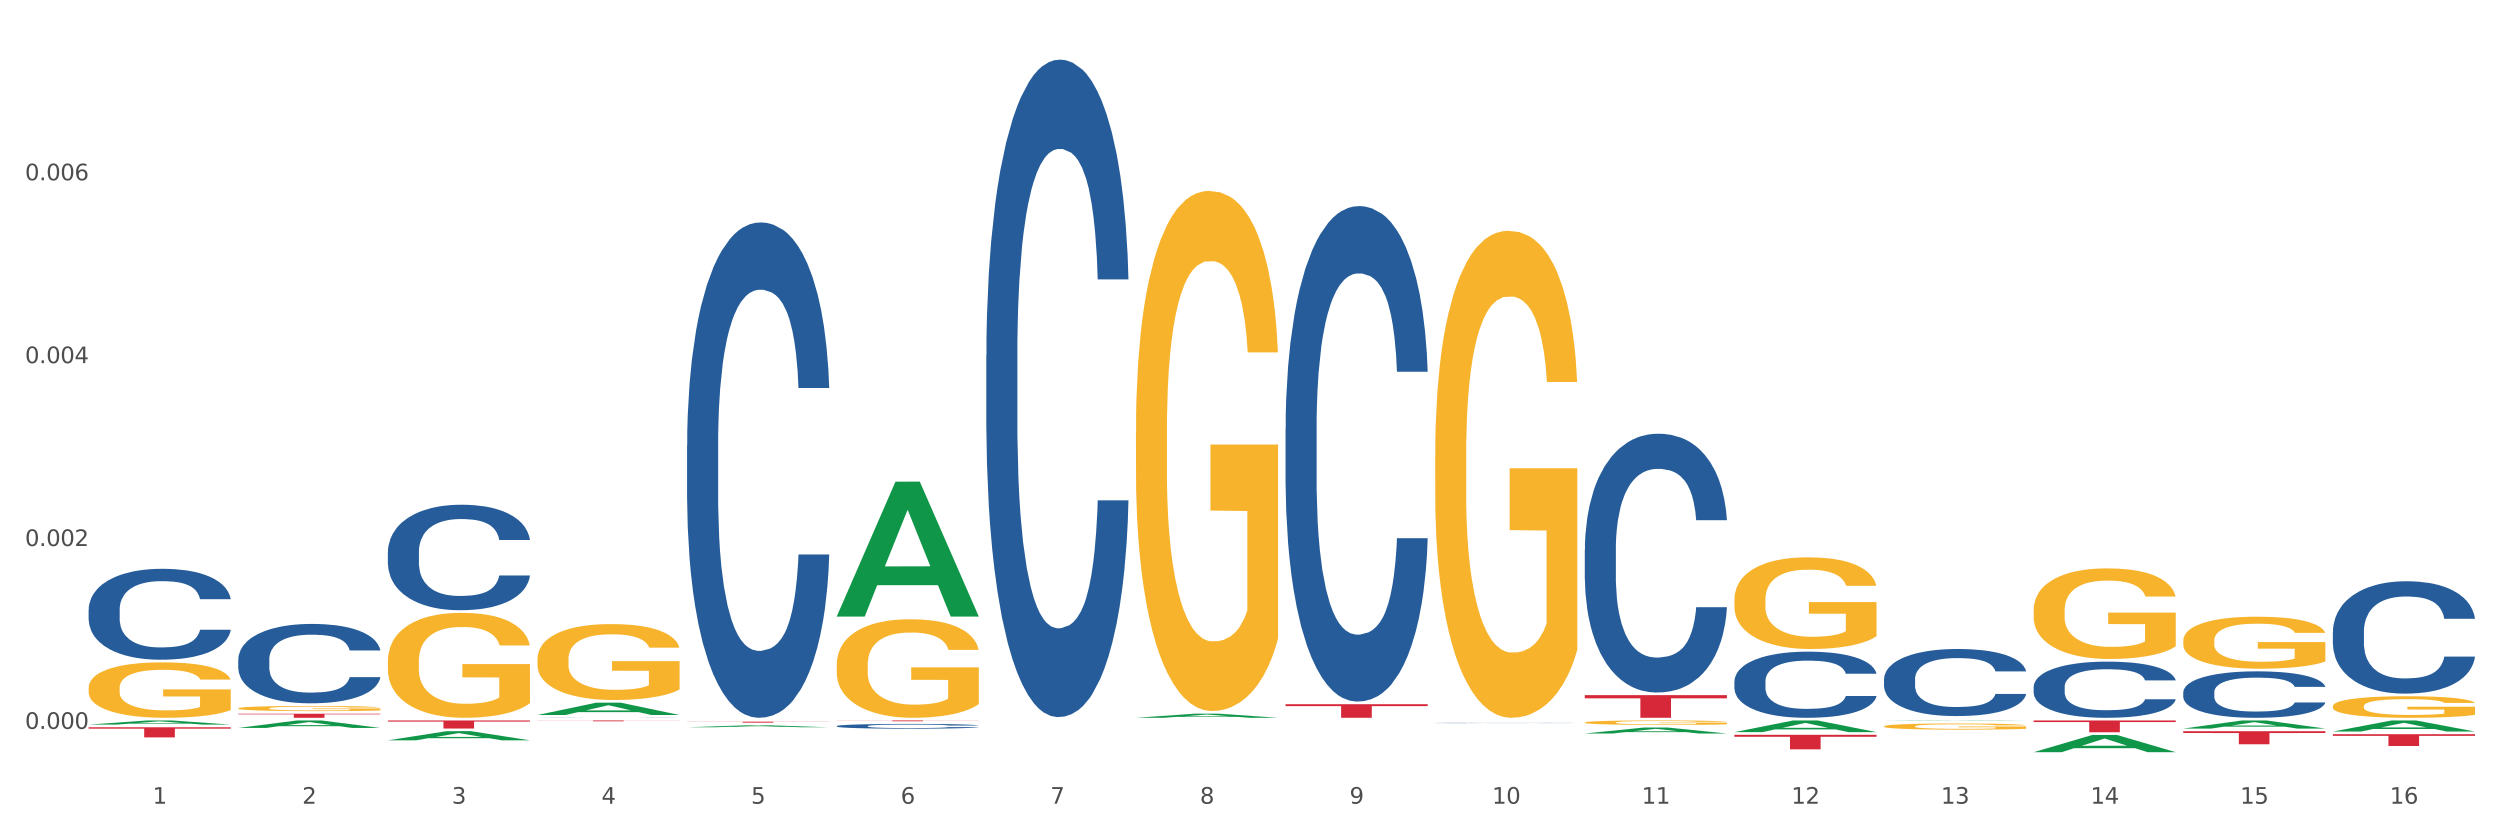 <?xml version="1.0" encoding="utf-8" standalone="no"?>
<!DOCTYPE svg PUBLIC "-//W3C//DTD SVG 1.1//EN"
  "http://www.w3.org/Graphics/SVG/1.1/DTD/svg11.dtd">
<svg xmlns:xlink="http://www.w3.org/1999/xlink" width="1080pt" height="360pt" viewBox="0 0 1080 360" xmlns="http://www.w3.org/2000/svg" version="1.1">
 <rect x="0" y="0" width="1080" height="360" fill="#333333" stroke="none"/>
 <defs>
  <style type="text/css">*{stroke-linejoin: round; stroke-linecap: butt}</style>
 </defs>
 <g id="figure_1">
  <g id="patch_1">
   <path d="M 0 360 
L 1080 360 
L 1080 0 
L 0 0 
z
" style="fill: #ffffff; stroke: #ffffff; stroke-linejoin: miter"/>
  </g>
  <g id="axes_1">
   <g id="matplotlib.axis_1">
    <g id="xtick_1">
     <g id="text_1">
      <!-- 1 -->
      <g style="fill: #4d4d4d" transform="translate(65.93 347.204) scale(0.096 -0.096)">
       <defs>
        <path id="DejaVuSans-31" d="M 794 531 
L 1825 531 
L 1825 4091 
L 703 3866 
L 703 4441 
L 1819 4666 
L 2450 4666 
L 2450 531 
L 3481 531 
L 3481 0 
L 794 0 
L 794 531 
z
" transform="scale(0.016)"/>
       </defs>
       <use xlink:href="#DejaVuSans-31"/>
      </g>
     </g>
    </g>
    <g id="xtick_2">
     <g id="text_2">
      <!-- 2 -->
      <g style="fill: #4d4d4d" transform="translate(130.565 347.204) scale(0.096 -0.096)">
       <defs>
        <path id="DejaVuSans-32" d="M 1228 531 
L 3431 531 
L 3431 0 
L 469 0 
L 469 531 
Q 828 903 1448 1529 
Q 2069 2156 2228 2338 
Q 2531 2678 2651 2914 
Q 2772 3150 2772 3378 
Q 2772 3750 2511 3984 
Q 2250 4219 1831 4219 
Q 1534 4219 1204 4116 
Q 875 4013 500 3803 
L 500 4441 
Q 881 4594 1212 4672 
Q 1544 4750 1819 4750 
Q 2544 4750 2975 4387 
Q 3406 4025 3406 3419 
Q 3406 3131 3298 2873 
Q 3191 2616 2906 2266 
Q 2828 2175 2409 1742 
Q 1991 1309 1228 531 
z
" transform="scale(0.016)"/>
       </defs>
       <use xlink:href="#DejaVuSans-32"/>
      </g>
     </g>
    </g>
    <g id="xtick_3">
     <g id="text_3">
      <!-- 3 -->
      <g style="fill: #4d4d4d" transform="translate(195.199 347.204) scale(0.096 -0.096)">
       <defs>
        <path id="DejaVuSans-33" d="M 2597 2516 
Q 3050 2419 3304 2112 
Q 3559 1806 3559 1356 
Q 3559 666 3084 287 
Q 2609 -91 1734 -91 
Q 1441 -91 1130 -33 
Q 819 25 488 141 
L 488 750 
Q 750 597 1062 519 
Q 1375 441 1716 441 
Q 2309 441 2620 675 
Q 2931 909 2931 1356 
Q 2931 1769 2642 2001 
Q 2353 2234 1838 2234 
L 1294 2234 
L 1294 2753 
L 1863 2753 
Q 2328 2753 2575 2939 
Q 2822 3125 2822 3475 
Q 2822 3834 2567 4026 
Q 2313 4219 1838 4219 
Q 1578 4219 1281 4162 
Q 984 4106 628 3988 
L 628 4550 
Q 988 4650 1302 4700 
Q 1616 4750 1894 4750 
Q 2613 4750 3031 4423 
Q 3450 4097 3450 3541 
Q 3450 3153 3228 2886 
Q 3006 2619 2597 2516 
z
" transform="scale(0.016)"/>
       </defs>
       <use xlink:href="#DejaVuSans-33"/>
      </g>
     </g>
    </g>
    <g id="xtick_4">
     <g id="text_4">
      <!-- 4 -->
      <g style="fill: #4d4d4d" transform="translate(259.833 347.204) scale(0.096 -0.096)">
       <defs>
        <path id="DejaVuSans-34" d="M 2419 4116 
L 825 1625 
L 2419 1625 
L 2419 4116 
z
M 2253 4666 
L 3047 4666 
L 3047 1625 
L 3713 1625 
L 3713 1100 
L 3047 1100 
L 3047 0 
L 2419 0 
L 2419 1100 
L 313 1100 
L 313 1709 
L 2253 4666 
z
" transform="scale(0.016)"/>
       </defs>
       <use xlink:href="#DejaVuSans-34"/>
      </g>
     </g>
    </g>
    <g id="xtick_5">
     <g id="text_5">
      <!-- 5 -->
      <g style="fill: #4d4d4d" transform="translate(324.467 347.204) scale(0.096 -0.096)">
       <defs>
        <path id="DejaVuSans-35" d="M 691 4666 
L 3169 4666 
L 3169 4134 
L 1269 4134 
L 1269 2991 
Q 1406 3038 1543 3061 
Q 1681 3084 1819 3084 
Q 2600 3084 3056 2656 
Q 3513 2228 3513 1497 
Q 3513 744 3044 326 
Q 2575 -91 1722 -91 
Q 1428 -91 1123 -41 
Q 819 9 494 109 
L 494 744 
Q 775 591 1075 516 
Q 1375 441 1709 441 
Q 2250 441 2565 725 
Q 2881 1009 2881 1497 
Q 2881 1984 2565 2268 
Q 2250 2553 1709 2553 
Q 1456 2553 1204 2497 
Q 953 2441 691 2322 
L 691 4666 
z
" transform="scale(0.016)"/>
       </defs>
       <use xlink:href="#DejaVuSans-35"/>
      </g>
     </g>
    </g>
    <g id="xtick_6">
     <g id="text_6">
      <!-- 6 -->
      <g style="fill: #4d4d4d" transform="translate(389.102 347.204) scale(0.096 -0.096)">
       <defs>
        <path id="DejaVuSans-36" d="M 2113 2584 
Q 1688 2584 1439 2293 
Q 1191 2003 1191 1497 
Q 1191 994 1439 701 
Q 1688 409 2113 409 
Q 2538 409 2786 701 
Q 3034 994 3034 1497 
Q 3034 2003 2786 2293 
Q 2538 2584 2113 2584 
z
M 3366 4563 
L 3366 3988 
Q 3128 4100 2886 4159 
Q 2644 4219 2406 4219 
Q 1781 4219 1451 3797 
Q 1122 3375 1075 2522 
Q 1259 2794 1537 2939 
Q 1816 3084 2150 3084 
Q 2853 3084 3261 2657 
Q 3669 2231 3669 1497 
Q 3669 778 3244 343 
Q 2819 -91 2113 -91 
Q 1303 -91 875 529 
Q 447 1150 447 2328 
Q 447 3434 972 4092 
Q 1497 4750 2381 4750 
Q 2619 4750 2861 4703 
Q 3103 4656 3366 4563 
z
" transform="scale(0.016)"/>
       </defs>
       <use xlink:href="#DejaVuSans-36"/>
      </g>
     </g>
    </g>
    <g id="xtick_7">
     <g id="text_7">
      <!-- 7 -->
      <g style="fill: #4d4d4d" transform="translate(453.736 347.204) scale(0.096 -0.096)">
       <defs>
        <path id="DejaVuSans-37" d="M 525 4666 
L 3525 4666 
L 3525 4397 
L 1831 0 
L 1172 0 
L 2766 4134 
L 525 4134 
L 525 4666 
z
" transform="scale(0.016)"/>
       </defs>
       <use xlink:href="#DejaVuSans-37"/>
      </g>
     </g>
    </g>
    <g id="xtick_8">
     <g id="text_8">
      <!-- 8 -->
      <g style="fill: #4d4d4d" transform="translate(518.37 347.204) scale(0.096 -0.096)">
       <defs>
        <path id="DejaVuSans-38" d="M 2034 2216 
Q 1584 2216 1326 1975 
Q 1069 1734 1069 1313 
Q 1069 891 1326 650 
Q 1584 409 2034 409 
Q 2484 409 2743 651 
Q 3003 894 3003 1313 
Q 3003 1734 2745 1975 
Q 2488 2216 2034 2216 
z
M 1403 2484 
Q 997 2584 770 2862 
Q 544 3141 544 3541 
Q 544 4100 942 4425 
Q 1341 4750 2034 4750 
Q 2731 4750 3128 4425 
Q 3525 4100 3525 3541 
Q 3525 3141 3298 2862 
Q 3072 2584 2669 2484 
Q 3125 2378 3379 2068 
Q 3634 1759 3634 1313 
Q 3634 634 3220 271 
Q 2806 -91 2034 -91 
Q 1263 -91 848 271 
Q 434 634 434 1313 
Q 434 1759 690 2068 
Q 947 2378 1403 2484 
z
M 1172 3481 
Q 1172 3119 1398 2916 
Q 1625 2713 2034 2713 
Q 2441 2713 2670 2916 
Q 2900 3119 2900 3481 
Q 2900 3844 2670 4047 
Q 2441 4250 2034 4250 
Q 1625 4250 1398 4047 
Q 1172 3844 1172 3481 
z
" transform="scale(0.016)"/>
       </defs>
       <use xlink:href="#DejaVuSans-38"/>
      </g>
     </g>
    </g>
    <g id="xtick_9">
     <g id="text_9">
      <!-- 9 -->
      <g style="fill: #4d4d4d" transform="translate(583.005 347.204) scale(0.096 -0.096)">
       <defs>
        <path id="DejaVuSans-39" d="M 703 97 
L 703 672 
Q 941 559 1184 500 
Q 1428 441 1663 441 
Q 2288 441 2617 861 
Q 2947 1281 2994 2138 
Q 2813 1869 2534 1725 
Q 2256 1581 1919 1581 
Q 1219 1581 811 2004 
Q 403 2428 403 3163 
Q 403 3881 828 4315 
Q 1253 4750 1959 4750 
Q 2769 4750 3195 4129 
Q 3622 3509 3622 2328 
Q 3622 1225 3098 567 
Q 2575 -91 1691 -91 
Q 1453 -91 1209 -44 
Q 966 3 703 97 
z
M 1959 2075 
Q 2384 2075 2632 2365 
Q 2881 2656 2881 3163 
Q 2881 3666 2632 3958 
Q 2384 4250 1959 4250 
Q 1534 4250 1286 3958 
Q 1038 3666 1038 3163 
Q 1038 2656 1286 2365 
Q 1534 2075 1959 2075 
z
" transform="scale(0.016)"/>
       </defs>
       <use xlink:href="#DejaVuSans-39"/>
      </g>
     </g>
    </g>
    <g id="xtick_10">
     <g id="text_10">
      <!-- 10 -->
      <g style="fill: #4d4d4d" transform="translate(644.585 347.204) scale(0.096 -0.096)">
       <defs>
        <path id="DejaVuSans-30" d="M 2034 4250 
Q 1547 4250 1301 3770 
Q 1056 3291 1056 2328 
Q 1056 1369 1301 889 
Q 1547 409 2034 409 
Q 2525 409 2770 889 
Q 3016 1369 3016 2328 
Q 3016 3291 2770 3770 
Q 2525 4250 2034 4250 
z
M 2034 4750 
Q 2819 4750 3233 4129 
Q 3647 3509 3647 2328 
Q 3647 1150 3233 529 
Q 2819 -91 2034 -91 
Q 1250 -91 836 529 
Q 422 1150 422 2328 
Q 422 3509 836 4129 
Q 1250 4750 2034 4750 
z
" transform="scale(0.016)"/>
       </defs>
       <use xlink:href="#DejaVuSans-31"/>
       <use xlink:href="#DejaVuSans-30" transform="translate(63.623 0)"/>
      </g>
     </g>
    </g>
    <g id="xtick_11">
     <g id="text_11">
      <!-- 11 -->
      <g style="fill: #4d4d4d" transform="translate(709.219 347.204) scale(0.096 -0.096)">
       <use xlink:href="#DejaVuSans-31"/>
       <use xlink:href="#DejaVuSans-31" transform="translate(63.623 0)"/>
      </g>
     </g>
    </g>
    <g id="xtick_12">
     <g id="text_12">
      <!-- 12 -->
      <g style="fill: #4d4d4d" transform="translate(773.854 347.204) scale(0.096 -0.096)">
       <use xlink:href="#DejaVuSans-31"/>
       <use xlink:href="#DejaVuSans-32" transform="translate(63.623 0)"/>
      </g>
     </g>
    </g>
    <g id="xtick_13">
     <g id="text_13">
      <!-- 13 -->
      <g style="fill: #4d4d4d" transform="translate(838.488 347.204) scale(0.096 -0.096)">
       <use xlink:href="#DejaVuSans-31"/>
       <use xlink:href="#DejaVuSans-33" transform="translate(63.623 0)"/>
      </g>
     </g>
    </g>
    <g id="xtick_14">
     <g id="text_14">
      <!-- 14 -->
      <g style="fill: #4d4d4d" transform="translate(903.122 347.204) scale(0.096 -0.096)">
       <use xlink:href="#DejaVuSans-31"/>
       <use xlink:href="#DejaVuSans-34" transform="translate(63.623 0)"/>
      </g>
     </g>
    </g>
    <g id="xtick_15">
     <g id="text_15">
      <!-- 15 -->
      <g style="fill: #4d4d4d" transform="translate(967.756 347.204) scale(0.096 -0.096)">
       <use xlink:href="#DejaVuSans-31"/>
       <use xlink:href="#DejaVuSans-35" transform="translate(63.623 0)"/>
      </g>
     </g>
    </g>
    <g id="xtick_16">
     <g id="text_16">
      <!-- 16 -->
      <g style="fill: #4d4d4d" transform="translate(1032.391 347.204) scale(0.096 -0.096)">
       <use xlink:href="#DejaVuSans-31"/>
       <use xlink:href="#DejaVuSans-36" transform="translate(63.623 0)"/>
      </g>
     </g>
    </g>
    <g id="xtick_17"/>
    <g id="xtick_18"/>
    <g id="xtick_19"/>
    <g id="xtick_20"/>
    <g id="xtick_21"/>
    <g id="xtick_22"/>
    <g id="xtick_23"/>
    <g id="xtick_24"/>
    <g id="xtick_25"/>
    <g id="xtick_26"/>
    <g id="xtick_27"/>
    <g id="xtick_28"/>
    <g id="xtick_29"/>
    <g id="xtick_30"/>
    <g id="xtick_31"/>
   </g>
   <g id="matplotlib.axis_2">
    <g id="ytick_1">
     <g id="text_17">
      <!-- 0.000 -->
      <g style="fill: #4d4d4d" transform="translate(10.8 314.879) scale(0.096 -0.096)">
       <defs>
        <path id="DejaVuSans-2e" d="M 684 794 
L 1344 794 
L 1344 0 
L 684 0 
L 684 794 
z
" transform="scale(0.016)"/>
       </defs>
       <use xlink:href="#DejaVuSans-30"/>
       <use xlink:href="#DejaVuSans-2e" transform="translate(63.623 0)"/>
       <use xlink:href="#DejaVuSans-30" transform="translate(95.41 0)"/>
       <use xlink:href="#DejaVuSans-30" transform="translate(159.033 0)"/>
       <use xlink:href="#DejaVuSans-30" transform="translate(222.656 0)"/>
      </g>
     </g>
    </g>
    <g id="ytick_2">
     <g id="text_18">
      <!-- 0.002 -->
      <g style="fill: #4d4d4d" transform="translate(10.8 235.883) scale(0.096 -0.096)">
       <use xlink:href="#DejaVuSans-30"/>
       <use xlink:href="#DejaVuSans-2e" transform="translate(63.623 0)"/>
       <use xlink:href="#DejaVuSans-30" transform="translate(95.41 0)"/>
       <use xlink:href="#DejaVuSans-30" transform="translate(159.033 0)"/>
       <use xlink:href="#DejaVuSans-32" transform="translate(222.656 0)"/>
      </g>
     </g>
    </g>
    <g id="ytick_3">
     <g id="text_19">
      <!-- 0.004 -->
      <g style="fill: #4d4d4d" transform="translate(10.8 156.886) scale(0.096 -0.096)">
       <use xlink:href="#DejaVuSans-30"/>
       <use xlink:href="#DejaVuSans-2e" transform="translate(63.623 0)"/>
       <use xlink:href="#DejaVuSans-30" transform="translate(95.41 0)"/>
       <use xlink:href="#DejaVuSans-30" transform="translate(159.033 0)"/>
       <use xlink:href="#DejaVuSans-34" transform="translate(222.656 0)"/>
      </g>
     </g>
    </g>
    <g id="ytick_4">
     <g id="text_20">
      <!-- 0.006 -->
      <g style="fill: #4d4d4d" transform="translate(10.8 77.89) scale(0.096 -0.096)">
       <use xlink:href="#DejaVuSans-30"/>
       <use xlink:href="#DejaVuSans-2e" transform="translate(63.623 0)"/>
       <use xlink:href="#DejaVuSans-30" transform="translate(95.41 0)"/>
       <use xlink:href="#DejaVuSans-30" transform="translate(159.033 0)"/>
       <use xlink:href="#DejaVuSans-36" transform="translate(222.656 0)"/>
      </g>
     </g>
    </g>
    <g id="ytick_5"/>
    <g id="ytick_6"/>
    <g id="ytick_7"/>
    <g id="ytick_8"/>
   </g>
   <g id="PolyCollection_1">
    <path d="M 38.283 313.029 
L 38.346 313.027 
L 63.667 311.233 
L 74.175 311.231 
L 99.686 313.032 
L 87.532 313.032 
L 82.024 312.613 
L 55.881 312.613 
L 55.691 312.62 
L 50.374 313.032 
L 38.283 313.032 
L 38.283 313.029 
L 59.173 312.363 
L 78.733 312.361 
L 69.048 311.615 
L 68.921 311.612 
L 68.794 311.617 
L 59.109 312.361 
L 59.173 312.363 
L 38.283 313.029 
z
" clip-path="url(#p2c8b96f834)" style="fill: #109648"/>
    <path d="M 426.089 153.381 
L 426.161 153.122 
L 426.161 145.859 
L 426.379 136.002 
L 427.177 117.844 
L 428.194 104.096 
L 429.936 88.014 
L 430.879 81.27 
L 432.113 73.747 
L 434.653 61.556 
L 437.556 51.18 
L 439.589 45.473 
L 441.113 41.842 
L 444.524 35.357 
L 446.484 32.504 
L 448.516 30.169 
L 450.258 28.613 
L 453.161 26.797 
L 455.484 26.019 
L 458.169 25.759 
L 460.419 26.019 
L 463.395 27.056 
L 467.75 30.169 
L 469.419 31.985 
L 471.669 35.098 
L 473.991 39.248 
L 475.879 43.398 
L 478.056 49.364 
L 480.306 57.146 
L 482.483 67.003 
L 484.008 76.082 
L 485.241 85.679 
L 486.33 97.352 
L 487.128 110.062 
L 487.491 120.697 
L 474.209 120.697 
L 473.846 111.1 
L 473.121 100.724 
L 472.395 93.721 
L 471.596 88.014 
L 470.362 81.529 
L 469.274 77.379 
L 467.459 72.45 
L 465.79 69.338 
L 464.411 67.522 
L 462.742 65.965 
L 459.185 64.409 
L 456.645 64.409 
L 455.048 64.928 
L 453.088 66.225 
L 451.419 68.041 
L 449.459 71.153 
L 447.935 74.525 
L 446.411 78.935 
L 445.54 82.048 
L 444.234 87.754 
L 443.363 92.424 
L 442.202 100.465 
L 441.548 106.171 
L 440.387 120.957 
L 439.879 131.851 
L 439.661 139.374 
L 439.516 147.674 
L 439.516 188.14 
L 439.952 206.297 
L 440.314 214.079 
L 440.895 222.898 
L 441.984 234.312 
L 443.581 245.466 
L 445.25 253.507 
L 446.629 258.435 
L 447.935 262.067 
L 449.242 264.92 
L 450.839 267.514 
L 452.145 269.07 
L 454.105 270.627 
L 456.427 271.405 
L 458.242 271.405 
L 461.943 270.108 
L 463.613 268.811 
L 465.209 266.995 
L 466.951 264.142 
L 468.33 261.029 
L 469.129 258.695 
L 470.435 253.766 
L 471.451 248.578 
L 472.322 242.612 
L 472.903 237.424 
L 473.556 229.643 
L 474.064 220.823 
L 474.209 216.154 
L 487.491 216.154 
L 487.201 225.492 
L 486.693 234.571 
L 485.677 246.763 
L 484.878 253.766 
L 483.645 262.326 
L 482.338 269.589 
L 480.524 277.63 
L 478.854 283.596 
L 477.112 288.784 
L 475.225 293.453 
L 471.814 299.938 
L 470.58 301.754 
L 467.967 304.867 
L 465.935 306.682 
L 462.959 308.498 
L 459.911 309.536 
L 456.717 309.795 
L 453.887 309.276 
L 450.766 307.72 
L 448.806 306.164 
L 446.629 303.829 
L 444.089 300.198 
L 441.693 295.788 
L 439.443 290.6 
L 437.339 284.634 
L 435.379 277.89 
L 432.839 266.736 
L 430.952 255.841 
L 429.573 245.725 
L 428.629 237.165 
L 427.686 226.27 
L 427.177 218.748 
L 426.379 200.591 
L 426.089 183.73 
L 426.089 153.381 
z
" clip-path="url(#p2c8b96f834)" style="fill: #255c99"/>
    <path d="M 361.454 313.66 
L 361.527 313.658 
L 361.527 313.606 
L 361.745 313.534 
L 362.543 313.403 
L 363.559 313.303 
L 365.301 313.187 
L 366.245 313.138 
L 367.479 313.084 
L 370.019 312.996 
L 372.922 312.921 
L 374.954 312.879 
L 376.479 312.853 
L 379.89 312.806 
L 381.849 312.785 
L 383.882 312.769 
L 385.624 312.757 
L 388.527 312.744 
L 390.849 312.739 
L 393.535 312.737 
L 395.785 312.739 
L 398.761 312.746 
L 403.115 312.769 
L 404.785 312.782 
L 407.035 312.804 
L 409.357 312.834 
L 411.244 312.864 
L 413.422 312.907 
L 415.672 312.964 
L 417.849 313.035 
L 419.373 313.101 
L 420.607 313.17 
L 421.696 313.255 
L 422.494 313.347 
L 422.857 313.424 
L 409.575 313.424 
L 409.212 313.354 
L 408.486 313.279 
L 407.76 313.228 
L 406.962 313.187 
L 405.728 313.14 
L 404.64 313.11 
L 402.825 313.074 
L 401.156 313.052 
L 399.777 313.039 
L 398.107 313.028 
L 394.551 313.016 
L 392.011 313.016 
L 390.414 313.02 
L 388.454 313.029 
L 386.785 313.043 
L 384.825 313.065 
L 383.301 313.089 
L 381.777 313.121 
L 380.906 313.144 
L 379.599 313.185 
L 378.728 313.219 
L 377.567 313.277 
L 376.914 313.318 
L 375.753 313.425 
L 375.245 313.504 
L 375.027 313.559 
L 374.882 313.619 
L 374.882 313.911 
L 375.317 314.043 
L 375.68 314.099 
L 376.261 314.163 
L 377.349 314.246 
L 378.946 314.326 
L 380.616 314.384 
L 381.995 314.42 
L 383.301 314.446 
L 384.607 314.467 
L 386.204 314.486 
L 387.511 314.497 
L 389.47 314.508 
L 391.793 314.514 
L 393.607 314.514 
L 397.309 314.504 
L 398.978 314.495 
L 400.575 314.482 
L 402.317 314.461 
L 403.696 314.439 
L 404.494 314.422 
L 405.801 314.386 
L 406.817 314.349 
L 407.688 314.306 
L 408.268 314.268 
L 408.922 314.212 
L 409.43 314.148 
L 409.575 314.114 
L 422.857 314.114 
L 422.567 314.182 
L 422.059 314.247 
L 421.043 314.336 
L 420.244 314.386 
L 419.01 314.448 
L 417.704 314.501 
L 415.889 314.559 
L 414.22 314.602 
L 412.478 314.64 
L 410.591 314.673 
L 407.18 314.72 
L 405.946 314.733 
L 403.333 314.756 
L 401.301 314.769 
L 398.325 314.782 
L 395.277 314.79 
L 392.083 314.792 
L 389.253 314.788 
L 386.132 314.777 
L 384.172 314.765 
L 381.995 314.748 
L 379.454 314.722 
L 377.059 314.69 
L 374.809 314.653 
L 372.704 314.61 
L 370.745 314.561 
L 368.204 314.48 
L 366.317 314.401 
L 364.938 314.328 
L 363.995 314.266 
L 363.051 314.187 
L 362.543 314.133 
L 361.745 314.002 
L 361.454 313.88 
L 361.454 313.66 
z
" clip-path="url(#p2c8b96f834)" style="fill: #255c99"/>
    <path d="M 296.82 192.242 
L 296.893 192.047 
L 296.893 186.574 
L 297.11 179.148 
L 297.909 165.467 
L 298.925 155.109 
L 300.667 142.992 
L 301.61 137.911 
L 302.844 132.243 
L 305.385 123.058 
L 308.288 115.24 
L 310.32 110.941 
L 311.844 108.205 
L 315.255 103.319 
L 317.215 101.169 
L 319.247 99.41 
L 320.989 98.238 
L 323.892 96.87 
L 326.215 96.283 
L 328.9 96.088 
L 331.15 96.283 
L 334.126 97.065 
L 338.481 99.41 
L 340.15 100.778 
L 342.4 103.123 
L 344.723 106.25 
L 346.61 109.377 
L 348.787 113.872 
L 351.037 119.735 
L 353.215 127.162 
L 354.739 134.002 
L 355.973 141.233 
L 357.061 150.028 
L 357.86 159.604 
L 358.223 167.617 
L 344.941 167.617 
L 344.578 160.386 
L 343.852 152.569 
L 343.126 147.292 
L 342.328 142.992 
L 341.094 138.106 
L 340.005 134.979 
L 338.191 131.266 
L 336.521 128.921 
L 335.142 127.553 
L 333.473 126.38 
L 329.917 125.208 
L 327.376 125.208 
L 325.78 125.599 
L 323.82 126.576 
L 322.151 127.944 
L 320.191 130.289 
L 318.667 132.83 
L 317.143 136.152 
L 316.272 138.497 
L 314.965 142.797 
L 314.094 146.315 
L 312.933 152.373 
L 312.28 156.673 
L 311.118 167.813 
L 310.61 176.021 
L 310.393 181.688 
L 310.247 187.942 
L 310.247 218.43 
L 310.683 232.111 
L 311.046 237.974 
L 311.626 244.619 
L 312.715 253.218 
L 314.312 261.622 
L 315.981 267.68 
L 317.36 271.393 
L 318.667 274.129 
L 319.973 276.279 
L 321.57 278.234 
L 322.876 279.406 
L 324.836 280.579 
L 327.159 281.165 
L 328.973 281.165 
L 332.675 280.188 
L 334.344 279.211 
L 335.941 277.843 
L 337.683 275.693 
L 339.062 273.348 
L 339.86 271.589 
L 341.166 267.876 
L 342.183 263.967 
L 343.054 259.472 
L 343.634 255.563 
L 344.287 249.7 
L 344.795 243.055 
L 344.941 239.537 
L 358.223 239.537 
L 357.932 246.573 
L 357.424 253.413 
L 356.408 262.599 
L 355.61 267.876 
L 354.376 274.325 
L 353.07 279.797 
L 351.255 285.856 
L 349.586 290.351 
L 347.844 294.259 
L 345.957 297.777 
L 342.546 302.663 
L 341.312 304.031 
L 338.699 306.376 
L 336.667 307.744 
L 333.691 309.112 
L 330.642 309.894 
L 327.449 310.09 
L 324.618 309.699 
L 321.497 308.526 
L 319.538 307.353 
L 317.36 305.595 
L 314.82 302.858 
L 312.425 299.536 
L 310.175 295.627 
L 308.07 291.132 
L 306.11 286.051 
L 303.57 277.647 
L 301.683 269.439 
L 300.304 261.817 
L 299.36 255.368 
L 298.417 247.159 
L 297.909 241.492 
L 297.11 227.811 
L 296.82 215.108 
L 296.82 192.242 
z
" clip-path="url(#p2c8b96f834)" style="fill: #255c99"/>
    <path d="M 232.186 310.06 
L 232.258 310.06 
L 232.258 310.059 
L 232.476 310.057 
L 233.275 310.053 
L 234.291 310.051 
L 236.033 310.048 
L 236.976 310.046 
L 238.21 310.045 
L 240.75 310.043 
L 243.654 310.041 
L 245.686 310.04 
L 247.21 310.039 
L 250.621 310.038 
L 252.581 310.037 
L 254.613 310.037 
L 256.355 310.036 
L 259.258 310.036 
L 261.581 310.036 
L 264.266 310.036 
L 266.516 310.036 
L 269.492 310.036 
L 273.847 310.037 
L 275.516 310.037 
L 277.766 310.038 
L 280.089 310.038 
L 281.976 310.039 
L 284.153 310.04 
L 286.403 310.042 
L 288.58 310.044 
L 290.105 310.045 
L 291.338 310.047 
L 292.427 310.049 
L 293.226 310.052 
L 293.588 310.054 
L 280.306 310.054 
L 279.943 310.052 
L 279.218 310.05 
L 278.492 310.049 
L 277.693 310.048 
L 276.46 310.046 
L 275.371 310.046 
L 273.556 310.045 
L 271.887 310.044 
L 270.508 310.044 
L 268.839 310.043 
L 265.282 310.043 
L 262.742 310.043 
L 261.145 310.043 
L 259.186 310.044 
L 257.516 310.044 
L 255.557 310.044 
L 254.032 310.045 
L 252.508 310.046 
L 251.637 310.047 
L 250.331 310.048 
L 249.46 310.048 
L 248.299 310.05 
L 247.645 310.051 
L 246.484 310.054 
L 245.976 310.056 
L 245.758 310.057 
L 245.613 310.059 
L 245.613 310.067 
L 246.049 310.07 
L 246.412 310.071 
L 246.992 310.073 
L 248.081 310.075 
L 249.678 310.077 
L 251.347 310.079 
L 252.726 310.08 
L 254.032 310.081 
L 255.339 310.081 
L 256.936 310.082 
L 258.242 310.082 
L 260.202 310.082 
L 262.524 310.082 
L 264.339 310.082 
L 268.04 310.082 
L 269.71 310.082 
L 271.306 310.081 
L 273.048 310.081 
L 274.427 310.08 
L 275.226 310.08 
L 276.532 310.079 
L 277.548 310.078 
L 278.419 310.077 
L 279 310.076 
L 279.653 310.074 
L 280.161 310.073 
L 280.306 310.072 
L 293.588 310.072 
L 293.298 310.074 
L 292.79 310.075 
L 291.774 310.078 
L 290.976 310.079 
L 289.742 310.081 
L 288.435 310.082 
L 286.621 310.083 
L 284.951 310.085 
L 283.21 310.086 
L 281.322 310.086 
L 277.911 310.088 
L 276.677 310.088 
L 274.064 310.089 
L 272.032 310.089 
L 269.056 310.089 
L 266.008 310.09 
L 262.815 310.09 
L 259.984 310.089 
L 256.863 310.089 
L 254.903 310.089 
L 252.726 310.088 
L 250.186 310.088 
L 247.791 310.087 
L 245.541 310.086 
L 243.436 310.085 
L 241.476 310.084 
L 238.936 310.081 
L 237.049 310.079 
L 235.67 310.077 
L 234.726 310.076 
L 233.783 310.074 
L 233.275 310.072 
L 232.476 310.069 
L 232.186 310.066 
L 232.186 310.06 
z
" clip-path="url(#p2c8b96f834)" style="fill: #255c99"/>
    <path d="M 167.552 238.518 
L 167.624 238.476 
L 167.624 237.311 
L 167.842 235.729 
L 168.64 232.816 
L 169.656 230.61 
L 171.398 228.03 
L 172.342 226.948 
L 173.576 225.741 
L 176.116 223.785 
L 179.019 222.12 
L 181.051 221.204 
L 182.576 220.621 
L 185.987 219.581 
L 187.947 219.123 
L 189.979 218.749 
L 191.721 218.499 
L 194.624 218.207 
L 196.946 218.083 
L 199.632 218.041 
L 201.882 218.083 
L 204.858 218.249 
L 209.212 218.749 
L 210.882 219.04 
L 213.132 219.539 
L 215.454 220.205 
L 217.341 220.871 
L 219.519 221.828 
L 221.769 223.077 
L 223.946 224.659 
L 225.47 226.115 
L 226.704 227.655 
L 227.793 229.528 
L 228.591 231.567 
L 228.954 233.274 
L 215.672 233.274 
L 215.309 231.734 
L 214.583 230.069 
L 213.858 228.945 
L 213.059 228.03 
L 211.825 226.989 
L 210.737 226.323 
L 208.922 225.533 
L 207.253 225.033 
L 205.874 224.742 
L 204.204 224.492 
L 200.648 224.242 
L 198.108 224.242 
L 196.511 224.326 
L 194.551 224.534 
L 192.882 224.825 
L 190.922 225.324 
L 189.398 225.865 
L 187.874 226.573 
L 187.003 227.072 
L 185.697 227.988 
L 184.826 228.737 
L 183.664 230.027 
L 183.011 230.943 
L 181.85 233.315 
L 181.342 235.063 
L 181.124 236.27 
L 180.979 237.602 
L 180.979 244.095 
L 181.414 247.008 
L 181.777 248.257 
L 182.358 249.672 
L 183.447 251.503 
L 185.043 253.293 
L 186.713 254.583 
L 188.092 255.374 
L 189.398 255.956 
L 190.705 256.414 
L 192.301 256.83 
L 193.608 257.08 
L 195.567 257.33 
L 197.89 257.455 
L 199.704 257.455 
L 203.406 257.247 
L 205.075 257.039 
L 206.672 256.747 
L 208.414 256.289 
L 209.793 255.79 
L 210.591 255.415 
L 211.898 254.625 
L 212.914 253.792 
L 213.785 252.835 
L 214.366 252.003 
L 215.019 250.754 
L 215.527 249.339 
L 215.672 248.59 
L 228.954 248.59 
L 228.664 250.088 
L 228.156 251.545 
L 227.14 253.501 
L 226.341 254.625 
L 225.107 255.998 
L 223.801 257.163 
L 221.987 258.454 
L 220.317 259.411 
L 218.575 260.243 
L 216.688 260.992 
L 213.277 262.033 
L 212.043 262.324 
L 209.43 262.824 
L 207.398 263.115 
L 204.422 263.406 
L 201.374 263.573 
L 198.18 263.614 
L 195.35 263.531 
L 192.229 263.281 
L 190.269 263.032 
L 188.092 262.657 
L 185.551 262.075 
L 183.156 261.367 
L 180.906 260.535 
L 178.801 259.577 
L 176.842 258.495 
L 174.302 256.706 
L 172.414 254.958 
L 171.035 253.334 
L 170.092 251.961 
L 169.148 250.213 
L 168.64 249.006 
L 167.842 246.093 
L 167.552 243.387 
L 167.552 238.518 
z
" clip-path="url(#p2c8b96f834)" style="fill: #255c99"/>
    <path d="M 102.917 284.946 
L 102.99 284.915 
L 102.99 284.038 
L 103.208 282.848 
L 104.006 280.655 
L 105.022 278.995 
L 106.764 277.053 
L 107.708 276.239 
L 108.941 275.33 
L 111.482 273.858 
L 114.385 272.605 
L 116.417 271.916 
L 117.941 271.478 
L 121.353 270.695 
L 123.312 270.35 
L 125.344 270.068 
L 127.086 269.88 
L 129.99 269.661 
L 132.312 269.567 
L 134.998 269.536 
L 137.248 269.567 
L 140.223 269.692 
L 144.578 270.068 
L 146.247 270.288 
L 148.497 270.663 
L 150.82 271.165 
L 152.707 271.666 
L 154.884 272.386 
L 157.134 273.326 
L 159.312 274.516 
L 160.836 275.612 
L 162.07 276.771 
L 163.159 278.181 
L 163.957 279.716 
L 164.32 281 
L 151.038 281 
L 150.675 279.841 
L 149.949 278.588 
L 149.223 277.742 
L 148.425 277.053 
L 147.191 276.27 
L 146.102 275.769 
L 144.288 275.174 
L 142.618 274.798 
L 141.239 274.579 
L 139.57 274.391 
L 136.014 274.203 
L 133.473 274.203 
L 131.877 274.266 
L 129.917 274.422 
L 128.248 274.641 
L 126.288 275.017 
L 124.764 275.424 
L 123.24 275.957 
L 122.369 276.333 
L 121.062 277.022 
L 120.191 277.586 
L 119.03 278.557 
L 118.377 279.246 
L 117.216 281.031 
L 116.707 282.347 
L 116.49 283.255 
L 116.345 284.257 
L 116.345 289.144 
L 116.78 291.336 
L 117.143 292.276 
L 117.724 293.341 
L 118.812 294.719 
L 120.409 296.066 
L 122.078 297.037 
L 123.457 297.632 
L 124.764 298.07 
L 126.07 298.415 
L 127.667 298.728 
L 128.973 298.916 
L 130.933 299.104 
L 133.256 299.198 
L 135.07 299.198 
L 138.772 299.041 
L 140.441 298.885 
L 142.038 298.666 
L 143.78 298.321 
L 145.159 297.945 
L 145.957 297.663 
L 147.264 297.068 
L 148.28 296.442 
L 149.151 295.721 
L 149.731 295.095 
L 150.385 294.155 
L 150.893 293.09 
L 151.038 292.526 
L 164.32 292.526 
L 164.03 293.654 
L 163.521 294.75 
L 162.505 296.222 
L 161.707 297.068 
L 160.473 298.102 
L 159.167 298.979 
L 157.352 299.95 
L 155.683 300.67 
L 153.941 301.297 
L 152.054 301.86 
L 148.643 302.643 
L 147.409 302.863 
L 144.796 303.239 
L 142.764 303.458 
L 139.788 303.677 
L 136.74 303.802 
L 133.546 303.834 
L 130.715 303.771 
L 127.594 303.583 
L 125.635 303.395 
L 123.457 303.113 
L 120.917 302.675 
L 118.522 302.142 
L 116.272 301.516 
L 114.167 300.795 
L 112.208 299.981 
L 109.667 298.634 
L 107.78 297.319 
L 106.401 296.097 
L 105.458 295.063 
L 104.514 293.748 
L 104.006 292.84 
L 103.208 290.647 
L 102.917 288.611 
L 102.917 284.946 
z
" clip-path="url(#p2c8b96f834)" style="fill: #255c99"/>
    <path d="M 38.283 263.37 
L 38.356 263.334 
L 38.356 262.33 
L 38.573 260.967 
L 39.372 258.456 
L 40.388 256.555 
L 42.13 254.331 
L 43.073 253.398 
L 44.307 252.358 
L 46.847 250.672 
L 49.751 249.238 
L 51.783 248.449 
L 53.307 247.946 
L 56.718 247.05 
L 58.678 246.655 
L 60.71 246.332 
L 62.452 246.117 
L 65.355 245.866 
L 67.678 245.758 
L 70.363 245.723 
L 72.613 245.758 
L 75.589 245.902 
L 79.944 246.332 
L 81.613 246.583 
L 83.863 247.014 
L 86.186 247.588 
L 88.073 248.162 
L 90.25 248.987 
L 92.5 250.063 
L 94.678 251.426 
L 96.202 252.681 
L 97.436 254.008 
L 98.524 255.622 
L 99.323 257.38 
L 99.686 258.85 
L 86.403 258.85 
L 86.041 257.523 
L 85.315 256.089 
L 84.589 255.12 
L 83.791 254.331 
L 82.557 253.434 
L 81.468 252.86 
L 79.654 252.179 
L 77.984 251.748 
L 76.605 251.497 
L 74.936 251.282 
L 71.379 251.067 
L 68.839 251.067 
L 67.242 251.139 
L 65.283 251.318 
L 63.613 251.569 
L 61.654 252 
L 60.13 252.466 
L 58.605 253.076 
L 57.734 253.506 
L 56.428 254.295 
L 55.557 254.941 
L 54.396 256.053 
L 53.743 256.842 
L 52.581 258.886 
L 52.073 260.393 
L 51.855 261.433 
L 51.71 262.581 
L 51.71 268.176 
L 52.146 270.687 
L 52.509 271.763 
L 53.089 272.982 
L 54.178 274.561 
L 55.775 276.103 
L 57.444 277.215 
L 58.823 277.896 
L 60.13 278.399 
L 61.436 278.793 
L 63.033 279.152 
L 64.339 279.367 
L 66.299 279.582 
L 68.621 279.69 
L 70.436 279.69 
L 74.137 279.51 
L 75.807 279.331 
L 77.404 279.08 
L 79.145 278.685 
L 80.524 278.255 
L 81.323 277.932 
L 82.629 277.251 
L 83.645 276.533 
L 84.516 275.708 
L 85.097 274.991 
L 85.75 273.915 
L 86.258 272.695 
L 86.403 272.05 
L 99.686 272.05 
L 99.395 273.341 
L 98.887 274.597 
L 97.871 276.282 
L 97.073 277.251 
L 95.839 278.434 
L 94.532 279.439 
L 92.718 280.551 
L 91.049 281.376 
L 89.307 282.093 
L 87.42 282.739 
L 84.008 283.635 
L 82.774 283.886 
L 80.162 284.317 
L 78.129 284.568 
L 75.154 284.819 
L 72.105 284.962 
L 68.912 284.998 
L 66.081 284.927 
L 62.96 284.711 
L 61.001 284.496 
L 58.823 284.173 
L 56.283 283.671 
L 53.888 283.061 
L 51.638 282.344 
L 49.533 281.519 
L 47.573 280.587 
L 45.033 279.044 
L 43.146 277.538 
L 41.767 276.139 
L 40.823 274.955 
L 39.88 273.449 
L 39.372 272.409 
L 38.573 269.898 
L 38.283 267.566 
L 38.283 263.37 
z
" clip-path="url(#p2c8b96f834)" style="fill: #255c99"/>
    <path d="M 38.283 297.207 
L 38.355 297.185 
L 38.355 296.398 
L 38.5 295.72 
L 39.225 294.08 
L 40.313 292.724 
L 41.11 292.002 
L 41.908 291.411 
L 42.85 290.821 
L 44.01 290.208 
L 46.112 289.312 
L 47.417 288.852 
L 49.012 288.371 
L 51.912 287.671 
L 54.014 287.278 
L 56.189 286.949 
L 59.741 286.556 
L 62.061 286.381 
L 64.526 286.25 
L 67.498 286.162 
L 69.745 286.14 
L 74.675 286.206 
L 78.88 286.403 
L 80.91 286.556 
L 83.519 286.818 
L 84.897 286.993 
L 87.144 287.343 
L 89.464 287.802 
L 91.059 288.196 
L 93.451 288.94 
L 95.263 289.683 
L 96.931 290.602 
L 97.801 291.236 
L 98.453 291.827 
L 99.033 292.505 
L 99.613 293.577 
L 86.564 293.577 
L 86.057 292.811 
L 85.259 292.089 
L 84.099 291.389 
L 83.084 290.952 
L 81.345 290.405 
L 79.75 290.055 
L 78.082 289.793 
L 76.052 289.574 
L 74.458 289.465 
L 72.21 289.377 
L 67.788 289.399 
L 64.816 289.574 
L 62.786 289.793 
L 61.481 289.99 
L 60.321 290.208 
L 59.016 290.515 
L 57.494 290.974 
L 56.407 291.389 
L 55.319 291.914 
L 54.449 292.439 
L 53.652 293.052 
L 52.999 293.708 
L 52.492 294.386 
L 52.057 295.217 
L 51.694 296.595 
L 51.694 299.591 
L 51.839 300.269 
L 52.202 301.166 
L 52.637 301.844 
L 53.362 302.653 
L 54.014 303.2 
L 55.247 303.987 
L 56.624 304.644 
L 57.711 305.059 
L 58.799 305.409 
L 60.684 305.89 
L 62.786 306.284 
L 64.598 306.525 
L 67.063 306.743 
L 68.731 306.831 
L 70.18 306.874 
L 73.733 306.874 
L 76.27 306.809 
L 79.097 306.656 
L 81.272 306.459 
L 83.084 306.218 
L 85.114 305.825 
L 86.419 305.453 
L 86.419 300.882 
L 70.47 300.86 
L 70.47 297.82 
L 99.686 297.82 
L 99.686 306.743 
L 98.453 307.203 
L 97.076 307.618 
L 95.626 307.99 
L 93.451 308.449 
L 90.841 308.887 
L 88.521 309.193 
L 86.057 309.455 
L 83.157 309.696 
L 79.387 309.915 
L 77.067 310.002 
L 74.168 310.068 
L 70.76 310.09 
L 67.788 310.046 
L 64.888 309.936 
L 61.844 309.74 
L 58.871 309.455 
L 56.624 309.171 
L 54.377 308.821 
L 51.984 308.362 
L 50.1 307.924 
L 48.65 307.531 
L 47.055 307.028 
L 45.315 306.371 
L 44.01 305.781 
L 42.85 305.168 
L 41.618 304.381 
L 40.748 303.703 
L 39.878 302.85 
L 39.37 302.216 
L 38.79 301.232 
L 38.355 299.854 
L 38.283 297.207 
z
" clip-path="url(#p2c8b96f834)" style="fill: #f7b32b"/>
    <path d="M 38.283 314.174 
L 99.686 314.174 
L 99.686 314.782 
L 75.532 314.786 
L 75.532 318.549 
L 62.291 318.549 
L 62.291 314.786 
L 38.283 314.782 
L 38.283 314.178 
L 38.283 314.174 
z
" clip-path="url(#p2c8b96f834)" style="fill: #d62839"/>
    <path d="M 167.552 285.705 
L 167.624 285.663 
L 167.624 284.173 
L 167.769 282.89 
L 168.494 279.785 
L 169.581 277.218 
L 170.379 275.852 
L 171.176 274.734 
L 172.119 273.616 
L 173.279 272.457 
L 175.381 270.759 
L 176.686 269.89 
L 178.281 268.979 
L 181.18 267.654 
L 183.283 266.909 
L 185.458 266.288 
L 189.01 265.543 
L 191.33 265.212 
L 193.794 264.963 
L 196.767 264.798 
L 199.014 264.756 
L 203.944 264.881 
L 208.148 265.253 
L 210.178 265.543 
L 212.788 266.04 
L 214.165 266.371 
L 216.413 267.033 
L 218.732 267.903 
L 220.327 268.648 
L 222.72 270.056 
L 224.532 271.463 
L 226.199 273.202 
L 227.069 274.403 
L 227.722 275.52 
L 228.302 276.804 
L 228.882 278.832 
L 215.833 278.832 
L 215.325 277.383 
L 214.528 276.017 
L 213.368 274.692 
L 212.353 273.864 
L 210.613 272.829 
L 209.018 272.167 
L 207.351 271.67 
L 205.321 271.256 
L 203.726 271.049 
L 201.479 270.884 
L 197.057 270.925 
L 194.084 271.256 
L 192.055 271.67 
L 190.75 272.043 
L 189.59 272.457 
L 188.285 273.036 
L 186.763 273.906 
L 185.675 274.692 
L 184.588 275.686 
L 183.718 276.68 
L 182.92 277.839 
L 182.268 279.081 
L 181.76 280.364 
L 181.325 281.937 
L 180.963 284.546 
L 180.963 290.217 
L 181.108 291.501 
L 181.47 293.198 
L 181.905 294.482 
L 182.63 296.013 
L 183.283 297.049 
L 184.515 298.539 
L 185.893 299.781 
L 186.98 300.568 
L 188.067 301.23 
L 189.952 302.141 
L 192.055 302.886 
L 193.867 303.341 
L 196.332 303.755 
L 197.999 303.921 
L 199.449 304.004 
L 203.001 304.004 
L 205.539 303.88 
L 208.366 303.59 
L 210.541 303.217 
L 212.353 302.762 
L 214.383 302.017 
L 215.688 301.313 
L 215.688 292.66 
L 199.739 292.619 
L 199.739 286.864 
L 228.954 286.864 
L 228.954 303.755 
L 227.722 304.625 
L 226.344 305.411 
L 224.894 306.115 
L 222.72 306.985 
L 220.11 307.813 
L 217.79 308.392 
L 215.325 308.889 
L 212.425 309.344 
L 208.656 309.758 
L 206.336 309.924 
L 203.436 310.048 
L 200.029 310.09 
L 197.057 310.007 
L 194.157 309.8 
L 191.112 309.427 
L 188.14 308.889 
L 185.893 308.351 
L 183.645 307.688 
L 181.253 306.819 
L 179.368 305.991 
L 177.918 305.246 
L 176.323 304.294 
L 174.584 303.052 
L 173.279 301.934 
L 172.119 300.775 
L 170.886 299.284 
L 170.016 298.001 
L 169.146 296.386 
L 168.639 295.185 
L 168.059 293.322 
L 167.624 290.714 
L 167.552 285.705 
z
" clip-path="url(#p2c8b96f834)" style="fill: #f7b32b"/>
    <path d="M 167.552 311.231 
L 228.954 311.231 
L 228.954 311.716 
L 204.801 311.72 
L 204.801 314.721 
L 191.56 314.721 
L 191.56 311.72 
L 167.552 311.716 
L 167.552 311.235 
L 167.552 311.231 
z
" clip-path="url(#p2c8b96f834)" style="fill: #d62839"/>
    <path d="M 232.186 311.231 
L 293.588 311.231 
L 293.588 311.283 
L 269.435 311.283 
L 269.435 311.603 
L 256.194 311.603 
L 256.194 311.283 
L 232.186 311.283 
L 232.186 311.232 
L 232.186 311.231 
z
" clip-path="url(#p2c8b96f834)" style="fill: #d62839"/>
    <path d="M 296.82 311.765 
L 358.223 311.765 
L 358.223 311.825 
L 334.069 311.826 
L 334.069 312.198 
L 320.828 312.198 
L 320.828 311.826 
L 296.82 311.825 
L 296.82 311.766 
L 296.82 311.765 
z
" clip-path="url(#p2c8b96f834)" style="fill: #d62839"/>
    <path d="M 361.454 311.231 
L 422.857 311.231 
L 422.857 311.282 
L 398.703 311.282 
L 398.703 311.595 
L 385.463 311.595 
L 385.463 311.282 
L 361.454 311.282 
L 361.454 311.232 
L 361.454 311.231 
z
" clip-path="url(#p2c8b96f834)" style="fill: #d62839"/>
    <path d="M 555.357 185.206 
L 555.43 185.01 
L 555.43 179.537 
L 555.648 172.108 
L 556.446 158.424 
L 557.462 148.064 
L 559.204 135.944 
L 560.148 130.861 
L 561.381 125.192 
L 563.922 116.004 
L 566.825 108.185 
L 568.857 103.884 
L 570.381 101.147 
L 573.793 96.26 
L 575.752 94.11 
L 577.785 92.35 
L 579.526 91.178 
L 582.43 89.809 
L 584.752 89.223 
L 587.438 89.027 
L 589.688 89.223 
L 592.663 90.005 
L 597.018 92.35 
L 598.688 93.719 
L 600.938 96.065 
L 603.26 99.192 
L 605.147 102.32 
L 607.325 106.816 
L 609.575 112.681 
L 611.752 120.109 
L 613.276 126.951 
L 614.51 134.184 
L 615.599 142.981 
L 616.397 152.56 
L 616.76 160.575 
L 603.478 160.575 
L 603.115 153.342 
L 602.389 145.522 
L 601.663 140.244 
L 600.865 135.944 
L 599.631 131.056 
L 598.542 127.929 
L 596.728 124.214 
L 595.059 121.869 
L 593.68 120.5 
L 592.01 119.327 
L 588.454 118.154 
L 585.913 118.154 
L 584.317 118.545 
L 582.357 119.523 
L 580.688 120.891 
L 578.728 123.237 
L 577.204 125.778 
L 575.68 129.102 
L 574.809 131.447 
L 573.502 135.748 
L 572.631 139.267 
L 571.47 145.327 
L 570.817 149.628 
L 569.656 160.77 
L 569.148 168.981 
L 568.93 174.65 
L 568.785 180.905 
L 568.785 211.401 
L 569.22 225.085 
L 569.583 230.949 
L 570.164 237.596 
L 571.252 246.197 
L 572.849 254.603 
L 574.518 260.663 
L 575.897 264.377 
L 577.204 267.114 
L 578.51 269.264 
L 580.107 271.219 
L 581.414 272.392 
L 583.373 273.565 
L 585.696 274.151 
L 587.51 274.151 
L 591.212 273.174 
L 592.881 272.197 
L 594.478 270.828 
L 596.22 268.678 
L 597.599 266.332 
L 598.397 264.573 
L 599.704 260.859 
L 600.72 256.949 
L 601.591 252.453 
L 602.171 248.543 
L 602.825 242.678 
L 603.333 236.032 
L 603.478 232.513 
L 616.76 232.513 
L 616.47 239.551 
L 615.962 246.393 
L 614.945 255.58 
L 614.147 260.859 
L 612.913 267.31 
L 611.607 272.783 
L 609.792 278.843 
L 608.123 283.339 
L 606.381 287.249 
L 604.494 290.768 
L 601.083 295.655 
L 599.849 297.023 
L 597.236 299.369 
L 595.204 300.737 
L 592.228 302.106 
L 589.18 302.888 
L 585.986 303.083 
L 583.155 302.692 
L 580.035 301.519 
L 578.075 300.346 
L 575.897 298.587 
L 573.357 295.85 
L 570.962 292.527 
L 568.712 288.617 
L 566.607 284.121 
L 564.648 279.039 
L 562.107 270.633 
L 560.22 262.422 
L 558.841 254.798 
L 557.898 248.347 
L 556.954 240.137 
L 556.446 234.468 
L 555.648 220.784 
L 555.357 208.078 
L 555.357 185.206 
z
" clip-path="url(#p2c8b96f834)" style="fill: #255c99"/>
    <path d="M 555.357 304.225 
L 616.76 304.225 
L 616.76 305.04 
L 592.606 305.046 
L 592.606 310.09 
L 579.365 310.09 
L 579.365 305.046 
L 555.357 305.04 
L 555.357 304.231 
L 555.357 304.225 
z
" clip-path="url(#p2c8b96f834)" style="fill: #d62839"/>
    <path d="M 749.26 317.428 
L 810.663 317.428 
L 810.663 318.299 
L 786.509 318.305 
L 786.509 323.701 
L 773.268 323.701 
L 773.268 318.305 
L 749.26 318.299 
L 749.26 317.434 
L 749.26 317.428 
z
" clip-path="url(#p2c8b96f834)" style="fill: #d62839"/>
    <path d="M 878.529 311.231 
L 939.931 311.231 
L 939.931 311.941 
L 915.778 311.946 
L 915.778 316.338 
L 902.537 316.338 
L 902.537 311.946 
L 878.529 311.941 
L 878.529 311.236 
L 878.529 311.231 
z
" clip-path="url(#p2c8b96f834)" style="fill: #d62839"/>
    <path d="M 943.163 315.885 
L 1004.566 315.885 
L 1004.566 316.668 
L 980.412 316.673 
L 980.412 321.516 
L 967.171 321.516 
L 967.171 316.673 
L 943.163 316.668 
L 943.163 315.89 
L 943.163 315.885 
z
" clip-path="url(#p2c8b96f834)" style="fill: #d62839"/>
    <path d="M 1007.797 317.177 
L 1069.2 317.177 
L 1069.2 317.884 
L 1045.046 317.889 
L 1045.046 322.264 
L 1031.806 322.264 
L 1031.806 317.889 
L 1007.797 317.884 
L 1007.797 317.182 
L 1007.797 317.177 
z
" clip-path="url(#p2c8b96f834)" style="fill: #d62839"/>
    <path d="M 1007.797 305.084 
L 1007.87 305.075 
L 1007.87 304.77 
L 1008.015 304.506 
L 1008.74 303.869 
L 1009.827 303.342 
L 1010.625 303.061 
L 1011.422 302.832 
L 1012.365 302.602 
L 1013.524 302.364 
L 1015.627 302.016 
L 1016.932 301.838 
L 1018.527 301.651 
L 1021.426 301.379 
L 1023.529 301.226 
L 1025.703 301.098 
L 1029.256 300.945 
L 1031.576 300.877 
L 1034.04 300.826 
L 1037.013 300.792 
L 1039.26 300.784 
L 1044.19 300.809 
L 1048.394 300.886 
L 1050.424 300.945 
L 1053.034 301.047 
L 1054.411 301.115 
L 1056.659 301.251 
L 1058.978 301.43 
L 1060.573 301.583 
L 1062.966 301.872 
L 1064.778 302.16 
L 1066.445 302.517 
L 1067.315 302.764 
L 1067.968 302.993 
L 1068.548 303.257 
L 1069.128 303.673 
L 1056.079 303.673 
L 1055.571 303.376 
L 1054.774 303.095 
L 1053.614 302.823 
L 1052.599 302.653 
L 1050.859 302.441 
L 1049.264 302.305 
L 1047.597 302.203 
L 1045.567 302.118 
L 1043.972 302.075 
L 1041.725 302.041 
L 1037.303 302.05 
L 1034.33 302.118 
L 1032.3 302.203 
L 1030.996 302.279 
L 1029.836 302.364 
L 1028.531 302.483 
L 1027.008 302.662 
L 1025.921 302.823 
L 1024.834 303.027 
L 1023.964 303.231 
L 1023.166 303.469 
L 1022.514 303.724 
L 1022.006 303.988 
L 1021.571 304.311 
L 1021.209 304.846 
L 1021.209 306.01 
L 1021.354 306.274 
L 1021.716 306.622 
L 1022.151 306.886 
L 1022.876 307.2 
L 1023.529 307.413 
L 1024.761 307.718 
L 1026.138 307.973 
L 1027.226 308.135 
L 1028.313 308.271 
L 1030.198 308.458 
L 1032.3 308.611 
L 1034.113 308.704 
L 1036.578 308.789 
L 1038.245 308.823 
L 1039.695 308.84 
L 1043.247 308.84 
L 1045.784 308.815 
L 1048.612 308.755 
L 1050.786 308.679 
L 1052.599 308.585 
L 1054.629 308.432 
L 1055.934 308.288 
L 1055.934 306.512 
L 1039.985 306.503 
L 1039.985 305.322 
L 1069.2 305.322 
L 1069.2 308.789 
L 1067.968 308.968 
L 1066.59 309.129 
L 1065.14 309.274 
L 1062.966 309.452 
L 1060.356 309.622 
L 1058.036 309.741 
L 1055.571 309.843 
L 1052.671 309.937 
L 1048.902 310.022 
L 1046.582 310.056 
L 1043.682 310.081 
L 1040.275 310.09 
L 1037.303 310.073 
L 1034.403 310.03 
L 1031.358 309.954 
L 1028.386 309.843 
L 1026.138 309.733 
L 1023.891 309.597 
L 1021.499 309.418 
L 1019.614 309.248 
L 1018.164 309.095 
L 1016.569 308.9 
L 1014.829 308.645 
L 1013.524 308.415 
L 1012.365 308.177 
L 1011.132 307.871 
L 1010.262 307.608 
L 1009.392 307.277 
L 1008.885 307.03 
L 1008.305 306.648 
L 1007.87 306.112 
L 1007.797 305.084 
z
" clip-path="url(#p2c8b96f834)" style="fill: #f7b32b"/>
    <path d="M 943.163 276.797 
L 943.236 276.776 
L 943.236 276.038 
L 943.381 275.402 
L 944.106 273.863 
L 945.193 272.591 
L 945.99 271.914 
L 946.788 271.36 
L 947.73 270.806 
L 948.89 270.232 
L 950.992 269.39 
L 952.297 268.96 
L 953.892 268.508 
L 956.792 267.852 
L 958.894 267.482 
L 961.069 267.175 
L 964.621 266.805 
L 966.941 266.641 
L 969.406 266.518 
L 972.378 266.436 
L 974.626 266.416 
L 979.555 266.477 
L 983.76 266.662 
L 985.79 266.805 
L 988.4 267.052 
L 989.777 267.216 
L 992.024 267.544 
L 994.344 267.975 
L 995.939 268.344 
L 998.331 269.042 
L 1000.144 269.739 
L 1001.811 270.601 
L 1002.681 271.196 
L 1003.333 271.75 
L 1003.913 272.386 
L 1004.493 273.391 
L 991.444 273.391 
L 990.937 272.673 
L 990.139 271.996 
L 988.979 271.339 
L 987.965 270.929 
L 986.225 270.416 
L 984.63 270.088 
L 982.962 269.842 
L 980.933 269.637 
L 979.338 269.534 
L 977.09 269.452 
L 972.668 269.472 
L 969.696 269.637 
L 967.666 269.842 
L 966.361 270.026 
L 965.201 270.232 
L 963.896 270.519 
L 962.374 270.95 
L 961.287 271.339 
L 960.199 271.832 
L 959.329 272.324 
L 958.532 272.899 
L 957.879 273.514 
L 957.372 274.15 
L 956.937 274.93 
L 956.575 276.222 
L 956.575 279.033 
L 956.72 279.669 
L 957.082 280.51 
L 957.517 281.146 
L 958.242 281.905 
L 958.894 282.418 
L 960.127 283.157 
L 961.504 283.772 
L 962.592 284.162 
L 963.679 284.49 
L 965.564 284.941 
L 967.666 285.311 
L 969.479 285.536 
L 971.943 285.742 
L 973.611 285.824 
L 975.061 285.865 
L 978.613 285.865 
L 981.15 285.803 
L 983.977 285.66 
L 986.152 285.475 
L 987.965 285.249 
L 989.994 284.88 
L 991.299 284.531 
L 991.299 280.243 
L 975.351 280.223 
L 975.351 277.371 
L 1004.566 277.371 
L 1004.566 285.742 
L 1003.333 286.172 
L 1001.956 286.562 
L 1000.506 286.911 
L 998.331 287.342 
L 995.721 287.752 
L 993.402 288.039 
L 990.937 288.286 
L 988.037 288.511 
L 984.267 288.716 
L 981.948 288.798 
L 979.048 288.86 
L 975.641 288.881 
L 972.668 288.839 
L 969.768 288.737 
L 966.724 288.552 
L 963.751 288.286 
L 961.504 288.019 
L 959.257 287.691 
L 956.865 287.26 
L 954.98 286.849 
L 953.53 286.48 
L 951.935 286.008 
L 950.195 285.393 
L 948.89 284.839 
L 947.73 284.264 
L 946.498 283.526 
L 945.628 282.89 
L 944.758 282.09 
L 944.251 281.495 
L 943.671 280.572 
L 943.236 279.279 
L 943.163 276.797 
z
" clip-path="url(#p2c8b96f834)" style="fill: #f7b32b"/>
    <path d="M 878.529 263.632 
L 878.601 263.596 
L 878.601 262.31 
L 878.746 261.202 
L 879.471 258.521 
L 880.559 256.305 
L 881.356 255.126 
L 882.154 254.161 
L 883.096 253.196 
L 884.256 252.195 
L 886.358 250.73 
L 887.663 249.979 
L 889.258 249.193 
L 892.158 248.049 
L 894.26 247.406 
L 896.435 246.87 
L 899.987 246.227 
L 902.307 245.941 
L 904.772 245.726 
L 907.744 245.583 
L 909.991 245.548 
L 914.921 245.655 
L 919.126 245.977 
L 921.155 246.227 
L 923.765 246.656 
L 925.143 246.942 
L 927.39 247.513 
L 929.71 248.264 
L 931.305 248.907 
L 933.697 250.122 
L 935.509 251.338 
L 937.177 252.839 
L 938.047 253.875 
L 938.699 254.84 
L 939.279 255.948 
L 939.859 257.699 
L 926.81 257.699 
L 926.303 256.448 
L 925.505 255.269 
L 924.345 254.125 
L 923.33 253.411 
L 921.59 252.517 
L 919.996 251.945 
L 918.328 251.516 
L 916.298 251.159 
L 914.703 250.98 
L 912.456 250.837 
L 908.034 250.873 
L 905.062 251.159 
L 903.032 251.516 
L 901.727 251.838 
L 900.567 252.195 
L 899.262 252.696 
L 897.74 253.446 
L 896.652 254.125 
L 895.565 254.983 
L 894.695 255.841 
L 893.898 256.842 
L 893.245 257.914 
L 892.738 259.022 
L 892.303 260.38 
L 891.94 262.631 
L 891.94 267.528 
L 892.085 268.636 
L 892.448 270.101 
L 892.883 271.209 
L 893.608 272.532 
L 894.26 273.425 
L 895.492 274.712 
L 896.87 275.784 
L 897.957 276.463 
L 899.045 277.035 
L 900.93 277.821 
L 903.032 278.464 
L 904.844 278.858 
L 907.309 279.215 
L 908.976 279.358 
L 910.426 279.429 
L 913.978 279.429 
L 916.516 279.322 
L 919.343 279.072 
L 921.518 278.75 
L 923.33 278.357 
L 925.36 277.714 
L 926.665 277.106 
L 926.665 269.637 
L 910.716 269.601 
L 910.716 264.633 
L 939.931 264.633 
L 939.931 279.215 
L 938.699 279.965 
L 937.322 280.645 
L 935.872 281.252 
L 933.697 282.003 
L 931.087 282.717 
L 928.767 283.218 
L 926.303 283.647 
L 923.403 284.04 
L 919.633 284.397 
L 917.313 284.54 
L 914.413 284.647 
L 911.006 284.683 
L 908.034 284.612 
L 905.134 284.433 
L 902.089 284.111 
L 899.117 283.647 
L 896.87 283.182 
L 894.623 282.61 
L 892.23 281.86 
L 890.345 281.145 
L 888.895 280.502 
L 887.301 279.68 
L 885.561 278.607 
L 884.256 277.642 
L 883.096 276.642 
L 881.864 275.355 
L 880.994 274.247 
L 880.124 272.853 
L 879.616 271.817 
L 879.036 270.208 
L 878.601 267.957 
L 878.529 263.632 
z
" clip-path="url(#p2c8b96f834)" style="fill: #f7b32b"/>
    <path d="M 813.895 313.777 
L 813.967 313.775 
L 813.967 313.688 
L 814.112 313.612 
L 814.837 313.431 
L 815.924 313.28 
L 816.722 313.2 
L 817.519 313.135 
L 818.462 313.069 
L 819.622 313.001 
L 821.724 312.902 
L 823.029 312.851 
L 824.624 312.798 
L 827.523 312.72 
L 829.626 312.676 
L 831.801 312.64 
L 835.353 312.596 
L 837.673 312.577 
L 840.137 312.563 
L 843.11 312.553 
L 845.357 312.55 
L 850.287 312.558 
L 854.491 312.58 
L 856.521 312.596 
L 859.131 312.626 
L 860.508 312.645 
L 862.756 312.684 
L 865.075 312.735 
L 866.67 312.778 
L 869.063 312.861 
L 870.875 312.943 
L 872.542 313.045 
L 873.412 313.115 
L 874.065 313.181 
L 874.645 313.256 
L 875.225 313.375 
L 862.176 313.375 
L 861.668 313.29 
L 860.871 313.21 
L 859.711 313.132 
L 858.696 313.084 
L 856.956 313.023 
L 855.361 312.984 
L 853.694 312.955 
L 851.664 312.931 
L 850.069 312.919 
L 847.822 312.909 
L 843.4 312.912 
L 840.427 312.931 
L 838.398 312.955 
L 837.093 312.977 
L 835.933 313.001 
L 834.628 313.035 
L 833.105 313.086 
L 832.018 313.132 
L 830.931 313.191 
L 830.061 313.249 
L 829.263 313.317 
L 828.611 313.389 
L 828.103 313.465 
L 827.668 313.557 
L 827.306 313.709 
L 827.306 314.042 
L 827.451 314.117 
L 827.813 314.216 
L 828.248 314.291 
L 828.973 314.381 
L 829.626 314.442 
L 830.858 314.529 
L 832.236 314.602 
L 833.323 314.648 
L 834.41 314.687 
L 836.295 314.74 
L 838.398 314.784 
L 840.21 314.81 
L 842.675 314.835 
L 844.342 314.844 
L 845.792 314.849 
L 849.344 314.849 
L 851.881 314.842 
L 854.709 314.825 
L 856.884 314.803 
L 858.696 314.776 
L 860.726 314.733 
L 862.031 314.691 
L 862.031 314.185 
L 846.082 314.182 
L 846.082 313.845 
L 875.297 313.845 
L 875.297 314.835 
L 874.065 314.885 
L 872.687 314.931 
L 871.237 314.973 
L 869.063 315.024 
L 866.453 315.072 
L 864.133 315.106 
L 861.668 315.135 
L 858.768 315.162 
L 854.999 315.186 
L 852.679 315.196 
L 849.779 315.203 
L 846.372 315.205 
L 843.4 315.201 
L 840.5 315.189 
L 837.455 315.167 
L 834.483 315.135 
L 832.236 315.104 
L 829.988 315.065 
L 827.596 315.014 
L 825.711 314.965 
L 824.261 314.922 
L 822.666 314.866 
L 820.926 314.793 
L 819.622 314.728 
L 818.462 314.66 
L 817.229 314.573 
L 816.359 314.497 
L 815.489 314.403 
L 814.982 314.333 
L 814.402 314.223 
L 813.967 314.071 
L 813.895 313.777 
z
" clip-path="url(#p2c8b96f834)" style="fill: #f7b32b"/>
    <path d="M 749.26 259.07 
L 749.333 259.034 
L 749.333 257.731 
L 749.478 256.61 
L 750.203 253.897 
L 751.29 251.655 
L 752.088 250.461 
L 752.885 249.484 
L 753.827 248.508 
L 754.987 247.495 
L 757.09 246.012 
L 758.395 245.252 
L 759.989 244.456 
L 762.889 243.299 
L 764.991 242.648 
L 767.166 242.105 
L 770.719 241.454 
L 773.038 241.165 
L 775.503 240.948 
L 778.475 240.803 
L 780.723 240.767 
L 785.652 240.875 
L 789.857 241.201 
L 791.887 241.454 
L 794.497 241.888 
L 795.874 242.177 
L 798.121 242.756 
L 800.441 243.516 
L 802.036 244.167 
L 804.428 245.397 
L 806.241 246.627 
L 807.908 248.146 
L 808.778 249.195 
L 809.43 250.171 
L 810.01 251.293 
L 810.59 253.065 
L 797.541 253.065 
L 797.034 251.799 
L 796.236 250.606 
L 795.077 249.448 
L 794.062 248.725 
L 792.322 247.82 
L 790.727 247.242 
L 789.06 246.807 
L 787.03 246.446 
L 785.435 246.265 
L 783.188 246.12 
L 778.765 246.156 
L 775.793 246.446 
L 773.763 246.807 
L 772.458 247.133 
L 771.298 247.495 
L 769.994 248.001 
L 768.471 248.761 
L 767.384 249.448 
L 766.296 250.316 
L 765.426 251.184 
L 764.629 252.197 
L 763.977 253.282 
L 763.469 254.404 
L 763.034 255.778 
L 762.672 258.057 
L 762.672 263.013 
L 762.817 264.134 
L 763.179 265.617 
L 763.614 266.738 
L 764.339 268.077 
L 764.991 268.981 
L 766.224 270.283 
L 767.601 271.368 
L 768.689 272.056 
L 769.776 272.634 
L 771.661 273.43 
L 773.763 274.081 
L 775.576 274.479 
L 778.04 274.841 
L 779.708 274.986 
L 781.158 275.058 
L 784.71 275.058 
L 787.247 274.949 
L 790.074 274.696 
L 792.249 274.371 
L 794.062 273.973 
L 796.091 273.322 
L 797.396 272.707 
L 797.396 265.147 
L 781.448 265.111 
L 781.448 260.083 
L 810.663 260.083 
L 810.663 274.841 
L 809.43 275.601 
L 808.053 276.288 
L 806.603 276.903 
L 804.428 277.662 
L 801.819 278.386 
L 799.499 278.892 
L 797.034 279.326 
L 794.134 279.724 
L 790.364 280.086 
L 788.045 280.231 
L 785.145 280.339 
L 781.738 280.375 
L 778.765 280.303 
L 775.866 280.122 
L 772.821 279.797 
L 769.849 279.326 
L 767.601 278.856 
L 765.354 278.277 
L 762.962 277.518 
L 761.077 276.794 
L 759.627 276.143 
L 758.032 275.311 
L 756.292 274.226 
L 754.987 273.249 
L 753.827 272.237 
L 752.595 270.934 
L 751.725 269.813 
L 750.855 268.402 
L 750.348 267.353 
L 749.768 265.726 
L 749.333 263.447 
L 749.26 259.07 
z
" clip-path="url(#p2c8b96f834)" style="fill: #f7b32b"/>
    <path d="M 684.626 312.125 
L 684.698 312.123 
L 684.698 312.059 
L 684.843 312.005 
L 685.568 311.872 
L 686.656 311.763 
L 687.453 311.705 
L 688.251 311.657 
L 689.193 311.609 
L 690.353 311.56 
L 692.455 311.487 
L 693.76 311.45 
L 695.355 311.412 
L 698.255 311.355 
L 700.357 311.323 
L 702.532 311.297 
L 706.084 311.265 
L 708.404 311.251 
L 710.869 311.24 
L 713.841 311.233 
L 716.088 311.231 
L 721.018 311.237 
L 725.223 311.253 
L 727.253 311.265 
L 729.862 311.286 
L 731.24 311.3 
L 733.487 311.329 
L 735.807 311.366 
L 737.402 311.397 
L 739.794 311.457 
L 741.606 311.517 
L 743.274 311.592 
L 744.144 311.643 
L 744.796 311.69 
L 745.376 311.745 
L 745.956 311.832 
L 732.907 311.832 
L 732.4 311.77 
L 731.602 311.712 
L 730.442 311.655 
L 729.427 311.62 
L 727.687 311.576 
L 726.093 311.547 
L 724.425 311.526 
L 722.395 311.509 
L 720.801 311.5 
L 718.553 311.493 
L 714.131 311.495 
L 711.159 311.509 
L 709.129 311.526 
L 707.824 311.542 
L 706.664 311.56 
L 705.359 311.585 
L 703.837 311.622 
L 702.749 311.655 
L 701.662 311.698 
L 700.792 311.74 
L 699.995 311.789 
L 699.342 311.842 
L 698.835 311.897 
L 698.4 311.964 
L 698.037 312.075 
L 698.037 312.317 
L 698.182 312.372 
L 698.545 312.444 
L 698.98 312.499 
L 699.705 312.564 
L 700.357 312.609 
L 701.59 312.672 
L 702.967 312.725 
L 704.054 312.759 
L 705.142 312.787 
L 707.027 312.826 
L 709.129 312.857 
L 710.941 312.877 
L 713.406 312.895 
L 715.074 312.902 
L 716.523 312.905 
L 720.076 312.905 
L 722.613 312.9 
L 725.44 312.888 
L 727.615 312.872 
L 729.427 312.852 
L 731.457 312.82 
L 732.762 312.79 
L 732.762 312.421 
L 716.813 312.42 
L 716.813 312.174 
L 746.029 312.174 
L 746.029 312.895 
L 744.796 312.932 
L 743.419 312.965 
L 741.969 312.995 
L 739.794 313.032 
L 737.184 313.068 
L 734.864 313.092 
L 732.4 313.113 
L 729.5 313.133 
L 725.73 313.151 
L 723.41 313.158 
L 720.511 313.163 
L 717.103 313.165 
L 714.131 313.161 
L 711.231 313.152 
L 708.187 313.136 
L 705.214 313.113 
L 702.967 313.091 
L 700.72 313.062 
L 698.327 313.025 
L 696.442 312.99 
L 694.993 312.958 
L 693.398 312.918 
L 691.658 312.865 
L 690.353 312.817 
L 689.193 312.767 
L 687.961 312.704 
L 687.091 312.649 
L 686.221 312.58 
L 685.713 312.529 
L 685.133 312.45 
L 684.698 312.338 
L 684.626 312.125 
z
" clip-path="url(#p2c8b96f834)" style="fill: #f7b32b"/>
    <path d="M 619.992 196.916 
L 620.064 196.724 
L 620.064 189.807 
L 620.209 183.851 
L 620.934 169.44 
L 622.021 157.527 
L 622.819 151.186 
L 623.616 145.998 
L 624.559 140.81 
L 625.719 135.43 
L 627.821 127.552 
L 629.126 123.517 
L 630.721 119.29 
L 633.621 113.141 
L 635.723 109.683 
L 637.898 106.801 
L 641.45 103.342 
L 643.77 101.805 
L 646.235 100.652 
L 649.207 99.883 
L 651.454 99.691 
L 656.384 100.268 
L 660.588 101.997 
L 662.618 103.342 
L 665.228 105.648 
L 666.605 107.185 
L 668.853 110.259 
L 671.173 114.294 
L 672.767 117.753 
L 675.16 124.286 
L 676.972 130.819 
L 678.639 138.889 
L 679.509 144.461 
L 680.162 149.649 
L 680.742 155.605 
L 681.322 165.02 
L 668.273 165.02 
L 667.765 158.295 
L 666.968 151.955 
L 665.808 145.806 
L 664.793 141.963 
L 663.053 137.159 
L 661.458 134.085 
L 659.791 131.779 
L 657.761 129.858 
L 656.166 128.897 
L 653.919 128.129 
L 649.497 128.321 
L 646.525 129.858 
L 644.495 131.779 
L 643.19 133.509 
L 642.03 135.43 
L 640.725 138.12 
L 639.203 142.155 
L 638.115 145.806 
L 637.028 150.417 
L 636.158 155.029 
L 635.36 160.409 
L 634.708 166.173 
L 634.201 172.13 
L 633.766 179.431 
L 633.403 191.536 
L 633.403 217.86 
L 633.548 223.817 
L 633.911 231.695 
L 634.346 237.651 
L 635.07 244.76 
L 635.723 249.564 
L 636.955 256.481 
L 638.333 262.246 
L 639.42 265.896 
L 640.508 268.971 
L 642.392 273.198 
L 644.495 276.656 
L 646.307 278.77 
L 648.772 280.691 
L 650.439 281.46 
L 651.889 281.844 
L 655.441 281.844 
L 657.979 281.268 
L 660.806 279.923 
L 662.981 278.194 
L 664.793 276.08 
L 666.823 272.621 
L 668.128 269.355 
L 668.128 229.197 
L 652.179 229.005 
L 652.179 202.296 
L 681.394 202.296 
L 681.394 280.691 
L 680.162 284.726 
L 678.784 288.377 
L 677.335 291.644 
L 675.16 295.679 
L 672.55 299.522 
L 670.23 302.212 
L 667.765 304.517 
L 664.866 306.631 
L 661.096 308.552 
L 658.776 309.321 
L 655.876 309.897 
L 652.469 310.09 
L 649.497 309.705 
L 646.597 308.745 
L 643.552 307.015 
L 640.58 304.517 
L 638.333 302.02 
L 636.085 298.945 
L 633.693 294.91 
L 631.808 291.067 
L 630.358 287.609 
L 628.763 283.189 
L 627.024 277.425 
L 625.719 272.237 
L 624.559 266.857 
L 623.326 259.94 
L 622.456 253.983 
L 621.587 246.49 
L 621.079 240.918 
L 620.499 232.271 
L 620.064 220.166 
L 619.992 196.916 
z
" clip-path="url(#p2c8b96f834)" style="fill: #f7b32b"/>
    <path d="M 490.723 186.297 
L 490.796 186.091 
L 490.796 178.704 
L 490.941 172.342 
L 491.665 156.952 
L 492.753 144.229 
L 493.55 137.457 
L 494.348 131.916 
L 495.29 126.375 
L 496.45 120.629 
L 498.552 112.216 
L 499.857 107.906 
L 501.452 103.392 
L 504.352 96.825 
L 506.454 93.131 
L 508.629 90.053 
L 512.181 86.359 
L 514.501 84.718 
L 516.966 83.486 
L 519.938 82.665 
L 522.186 82.46 
L 527.115 83.076 
L 531.32 84.923 
L 533.35 86.359 
L 535.959 88.822 
L 537.337 90.463 
L 539.584 93.747 
L 541.904 98.056 
L 543.499 101.75 
L 545.891 108.727 
L 547.703 115.704 
L 549.371 124.323 
L 550.241 130.274 
L 550.893 135.815 
L 551.473 142.176 
L 552.053 152.232 
L 539.004 152.232 
L 538.497 145.049 
L 537.699 138.277 
L 536.539 131.711 
L 535.524 127.607 
L 533.785 122.476 
L 532.19 119.193 
L 530.522 116.73 
L 528.493 114.678 
L 526.898 113.652 
L 524.65 112.831 
L 520.228 113.037 
L 517.256 114.678 
L 515.226 116.73 
L 513.921 118.577 
L 512.761 120.629 
L 511.456 123.502 
L 509.934 127.812 
L 508.847 131.711 
L 507.759 136.636 
L 506.889 141.561 
L 506.092 147.307 
L 505.439 153.463 
L 504.932 159.825 
L 504.497 167.623 
L 504.134 180.551 
L 504.134 208.665 
L 504.279 215.026 
L 504.642 223.44 
L 505.077 229.801 
L 505.802 237.394 
L 506.454 242.524 
L 507.687 249.912 
L 509.064 256.068 
L 510.152 259.967 
L 511.239 263.25 
L 513.124 267.765 
L 515.226 271.459 
L 517.038 273.716 
L 519.503 275.768 
L 521.171 276.589 
L 522.621 277 
L 526.173 277 
L 528.71 276.384 
L 531.537 274.947 
L 533.712 273.101 
L 535.524 270.843 
L 537.554 267.149 
L 538.859 263.661 
L 538.859 220.772 
L 522.91 220.567 
L 522.91 192.043 
L 552.126 192.043 
L 552.126 275.768 
L 550.893 280.078 
L 549.516 283.977 
L 548.066 287.465 
L 545.891 291.775 
L 543.281 295.879 
L 540.962 298.752 
L 538.497 301.214 
L 535.597 303.472 
L 531.827 305.524 
L 529.507 306.345 
L 526.608 306.96 
L 523.2 307.165 
L 520.228 306.755 
L 517.328 305.729 
L 514.284 303.882 
L 511.311 301.214 
L 509.064 298.547 
L 506.817 295.263 
L 504.424 290.954 
L 502.54 286.85 
L 501.09 283.156 
L 499.495 278.436 
L 497.755 272.28 
L 496.45 266.739 
L 495.29 260.993 
L 494.058 253.606 
L 493.188 247.244 
L 492.318 239.241 
L 491.81 233.29 
L 491.231 224.055 
L 490.796 211.127 
L 490.723 186.297 
z
" clip-path="url(#p2c8b96f834)" style="fill: #f7b32b"/>
    <path d="M 361.454 287.195 
L 361.527 287.156 
L 361.527 285.756 
L 361.672 284.551 
L 362.397 281.636 
L 363.484 279.226 
L 364.282 277.943 
L 365.079 276.894 
L 366.022 275.844 
L 367.182 274.756 
L 369.284 273.162 
L 370.589 272.346 
L 372.184 271.491 
L 375.083 270.247 
L 377.186 269.547 
L 379.361 268.964 
L 382.913 268.264 
L 385.233 267.953 
L 387.697 267.72 
L 390.67 267.565 
L 392.917 267.526 
L 397.847 267.642 
L 402.051 267.992 
L 404.081 268.264 
L 406.691 268.731 
L 408.068 269.042 
L 410.316 269.664 
L 412.635 270.48 
L 414.23 271.18 
L 416.623 272.501 
L 418.435 273.823 
L 420.102 275.456 
L 420.972 276.583 
L 421.625 277.632 
L 422.205 278.837 
L 422.785 280.742 
L 409.736 280.742 
L 409.228 279.382 
L 408.431 278.099 
L 407.271 276.855 
L 406.256 276.077 
L 404.516 275.106 
L 402.921 274.484 
L 401.254 274.017 
L 399.224 273.629 
L 397.629 273.434 
L 395.382 273.279 
L 390.96 273.318 
L 387.987 273.629 
L 385.958 274.017 
L 384.653 274.367 
L 383.493 274.756 
L 382.188 275.3 
L 380.665 276.116 
L 379.578 276.855 
L 378.491 277.788 
L 377.621 278.721 
L 376.823 279.809 
L 376.171 280.975 
L 375.663 282.18 
L 375.228 283.657 
L 374.866 286.106 
L 374.866 291.432 
L 375.011 292.637 
L 375.373 294.23 
L 375.808 295.435 
L 376.533 296.873 
L 377.186 297.845 
L 378.418 299.245 
L 379.796 300.411 
L 380.883 301.149 
L 381.97 301.771 
L 383.855 302.626 
L 385.958 303.326 
L 387.77 303.754 
L 390.235 304.142 
L 391.902 304.298 
L 393.352 304.376 
L 396.904 304.376 
L 399.441 304.259 
L 402.269 303.987 
L 404.444 303.637 
L 406.256 303.209 
L 408.286 302.51 
L 409.591 301.849 
L 409.591 293.725 
L 393.642 293.686 
L 393.642 288.283 
L 422.857 288.283 
L 422.857 304.142 
L 421.625 304.959 
L 420.247 305.697 
L 418.797 306.358 
L 416.623 307.174 
L 414.013 307.952 
L 411.693 308.496 
L 409.228 308.962 
L 406.328 309.39 
L 402.559 309.779 
L 400.239 309.934 
L 397.339 310.051 
L 393.932 310.09 
L 390.96 310.012 
L 388.06 309.817 
L 385.015 309.468 
L 382.043 308.962 
L 379.796 308.457 
L 377.548 307.835 
L 375.156 307.019 
L 373.271 306.241 
L 371.821 305.542 
L 370.226 304.648 
L 368.486 303.482 
L 367.182 302.432 
L 366.022 301.344 
L 364.789 299.944 
L 363.919 298.739 
L 363.049 297.223 
L 362.542 296.096 
L 361.962 294.347 
L 361.527 291.898 
L 361.454 287.195 
z
" clip-path="url(#p2c8b96f834)" style="fill: #f7b32b"/>
    <path d="M 232.186 284.759 
L 232.258 284.729 
L 232.258 283.651 
L 232.403 282.723 
L 233.128 280.476 
L 234.216 278.62 
L 235.013 277.631 
L 235.811 276.823 
L 236.753 276.014 
L 237.913 275.175 
L 240.015 273.947 
L 241.32 273.318 
L 242.915 272.66 
L 245.815 271.701 
L 247.917 271.162 
L 250.092 270.713 
L 253.644 270.174 
L 255.964 269.934 
L 258.429 269.754 
L 261.401 269.635 
L 263.648 269.605 
L 268.578 269.694 
L 272.783 269.964 
L 274.812 270.174 
L 277.422 270.533 
L 278.8 270.773 
L 281.047 271.252 
L 283.367 271.881 
L 284.962 272.42 
L 287.354 273.438 
L 289.166 274.457 
L 290.834 275.714 
L 291.704 276.583 
L 292.356 277.392 
L 292.936 278.32 
L 293.516 279.788 
L 280.467 279.788 
L 279.96 278.739 
L 279.162 277.751 
L 278.002 276.793 
L 276.987 276.194 
L 275.247 275.445 
L 273.653 274.966 
L 271.985 274.606 
L 269.955 274.307 
L 268.36 274.157 
L 266.113 274.037 
L 261.691 274.067 
L 258.719 274.307 
L 256.689 274.606 
L 255.384 274.876 
L 254.224 275.175 
L 252.919 275.595 
L 251.397 276.224 
L 250.309 276.793 
L 249.222 277.511 
L 248.352 278.23 
L 247.555 279.069 
L 246.902 279.967 
L 246.395 280.896 
L 245.96 282.034 
L 245.597 283.921 
L 245.597 288.024 
L 245.742 288.952 
L 246.105 290.18 
L 246.54 291.109 
L 247.265 292.217 
L 247.917 292.966 
L 249.15 294.044 
L 250.527 294.942 
L 251.614 295.511 
L 252.702 295.991 
L 254.587 296.649 
L 256.689 297.189 
L 258.501 297.518 
L 260.966 297.818 
L 262.633 297.937 
L 264.083 297.997 
L 267.636 297.997 
L 270.173 297.907 
L 273 297.698 
L 275.175 297.428 
L 276.987 297.099 
L 279.017 296.56 
L 280.322 296.05 
L 280.322 289.791 
L 264.373 289.761 
L 264.373 285.598 
L 293.588 285.598 
L 293.588 297.818 
L 292.356 298.446 
L 290.979 299.016 
L 289.529 299.525 
L 287.354 300.154 
L 284.744 300.753 
L 282.424 301.172 
L 279.96 301.531 
L 277.06 301.861 
L 273.29 302.16 
L 270.97 302.28 
L 268.071 302.37 
L 264.663 302.4 
L 261.691 302.34 
L 258.791 302.19 
L 255.746 301.921 
L 252.774 301.531 
L 250.527 301.142 
L 248.28 300.663 
L 245.887 300.034 
L 244.002 299.435 
L 242.553 298.896 
L 240.958 298.207 
L 239.218 297.308 
L 237.913 296.5 
L 236.753 295.661 
L 235.521 294.583 
L 234.651 293.654 
L 233.781 292.486 
L 233.273 291.618 
L 232.693 290.27 
L 232.258 288.383 
L 232.186 284.759 
z
" clip-path="url(#p2c8b96f834)" style="fill: #f7b32b"/>
    <path d="M 684.626 300.307 
L 746.029 300.307 
L 746.029 301.667 
L 721.875 301.676 
L 721.875 310.09 
L 708.634 310.09 
L 708.634 301.676 
L 684.626 301.667 
L 684.626 300.317 
L 684.626 300.307 
z
" clip-path="url(#p2c8b96f834)" style="fill: #d62839"/>
    <path d="M 619.992 312.324 
L 620.064 312.324 
L 620.064 312.32 
L 620.282 312.314 
L 621.08 312.304 
L 622.096 312.297 
L 623.838 312.288 
L 624.782 312.284 
L 626.016 312.28 
L 628.556 312.274 
L 631.459 312.268 
L 633.492 312.265 
L 635.016 312.263 
L 638.427 312.259 
L 640.387 312.258 
L 642.419 312.256 
L 644.161 312.255 
L 647.064 312.254 
L 649.387 312.254 
L 652.072 312.254 
L 654.322 312.254 
L 657.298 312.255 
L 661.653 312.256 
L 663.322 312.257 
L 665.572 312.259 
L 667.894 312.261 
L 669.781 312.264 
L 671.959 312.267 
L 674.209 312.271 
L 676.386 312.276 
L 677.91 312.281 
L 679.144 312.287 
L 680.233 312.293 
L 681.031 312.3 
L 681.394 312.306 
L 668.112 312.306 
L 667.749 312.301 
L 667.023 312.295 
L 666.298 312.291 
L 665.499 312.288 
L 664.265 312.284 
L 663.177 312.282 
L 661.362 312.279 
L 659.693 312.278 
L 658.314 312.277 
L 656.644 312.276 
L 653.088 312.275 
L 650.548 312.275 
L 648.951 312.275 
L 646.991 312.276 
L 645.322 312.277 
L 643.362 312.279 
L 641.838 312.281 
L 640.314 312.283 
L 639.443 312.285 
L 638.137 312.288 
L 637.266 312.29 
L 636.104 312.295 
L 635.451 312.298 
L 634.29 312.306 
L 633.782 312.312 
L 633.564 312.316 
L 633.419 312.321 
L 633.419 312.343 
L 633.854 312.353 
L 634.217 312.357 
L 634.798 312.362 
L 635.887 312.368 
L 637.483 312.374 
L 639.153 312.379 
L 640.532 312.382 
L 641.838 312.384 
L 643.145 312.385 
L 644.741 312.387 
L 646.048 312.387 
L 648.007 312.388 
L 650.33 312.389 
L 652.145 312.389 
L 655.846 312.388 
L 657.515 312.387 
L 659.112 312.386 
L 660.854 312.385 
L 662.233 312.383 
L 663.032 312.382 
L 664.338 312.379 
L 665.354 312.376 
L 666.225 312.373 
L 666.806 312.37 
L 667.459 312.366 
L 667.967 312.361 
L 668.112 312.358 
L 681.394 312.358 
L 681.104 312.363 
L 680.596 312.368 
L 679.58 312.375 
L 678.781 312.379 
L 677.547 312.384 
L 676.241 312.388 
L 674.427 312.392 
L 672.757 312.395 
L 671.015 312.398 
L 669.128 312.401 
L 665.717 312.404 
L 664.483 312.405 
L 661.87 312.407 
L 659.838 312.408 
L 656.862 312.409 
L 653.814 312.41 
L 650.62 312.41 
L 647.79 312.409 
L 644.669 312.409 
L 642.709 312.408 
L 640.532 312.406 
L 637.991 312.404 
L 635.596 312.402 
L 633.346 312.399 
L 631.242 312.396 
L 629.282 312.392 
L 626.742 312.386 
L 624.855 312.38 
L 623.475 312.375 
L 622.532 312.37 
L 621.588 312.364 
L 621.08 312.36 
L 620.282 312.35 
L 619.992 312.341 
L 619.992 312.324 
z
" clip-path="url(#p2c8b96f834)" style="fill: #255c99"/>
    <path d="M 102.917 308.344 
L 164.32 308.344 
L 164.32 308.586 
L 140.166 308.588 
L 140.166 310.09 
L 126.925 310.09 
L 126.925 308.588 
L 102.917 308.586 
L 102.917 308.345 
L 102.917 308.344 
z
" clip-path="url(#p2c8b96f834)" style="fill: #d62839"/>
    <path d="M 749.26 294.355 
L 749.333 294.329 
L 749.333 293.598 
L 749.551 292.607 
L 750.349 290.78 
L 751.365 289.397 
L 753.107 287.78 
L 754.051 287.101 
L 755.284 286.344 
L 757.825 285.118 
L 760.728 284.074 
L 762.76 283.5 
L 764.284 283.135 
L 767.696 282.483 
L 769.655 282.196 
L 771.687 281.961 
L 773.429 281.804 
L 776.333 281.622 
L 778.655 281.543 
L 781.341 281.517 
L 783.591 281.543 
L 786.566 281.648 
L 790.921 281.961 
L 792.59 282.143 
L 794.84 282.457 
L 797.163 282.874 
L 799.05 283.292 
L 801.227 283.892 
L 803.477 284.675 
L 805.655 285.666 
L 807.179 286.579 
L 808.413 287.545 
L 809.502 288.719 
L 810.3 289.998 
L 810.663 291.067 
L 797.381 291.067 
L 797.018 290.102 
L 796.292 289.058 
L 795.566 288.354 
L 794.768 287.78 
L 793.534 287.127 
L 792.445 286.71 
L 790.631 286.214 
L 788.961 285.901 
L 787.582 285.718 
L 785.913 285.562 
L 782.357 285.405 
L 779.816 285.405 
L 778.22 285.457 
L 776.26 285.588 
L 774.591 285.77 
L 772.631 286.084 
L 771.107 286.423 
L 769.583 286.866 
L 768.712 287.179 
L 767.405 287.754 
L 766.534 288.223 
L 765.373 289.032 
L 764.72 289.606 
L 763.558 291.094 
L 763.05 292.189 
L 762.833 292.946 
L 762.688 293.781 
L 762.688 297.852 
L 763.123 299.678 
L 763.486 300.461 
L 764.067 301.348 
L 765.155 302.496 
L 766.752 303.618 
L 768.421 304.427 
L 769.8 304.923 
L 771.107 305.288 
L 772.413 305.575 
L 774.01 305.836 
L 775.316 305.993 
L 777.276 306.149 
L 779.599 306.228 
L 781.413 306.228 
L 785.115 306.097 
L 786.784 305.967 
L 788.381 305.784 
L 790.123 305.497 
L 791.502 305.184 
L 792.3 304.949 
L 793.607 304.453 
L 794.623 303.932 
L 795.494 303.331 
L 796.074 302.809 
L 796.727 302.027 
L 797.236 301.14 
L 797.381 300.67 
L 810.663 300.67 
L 810.373 301.609 
L 809.864 302.522 
L 808.848 303.749 
L 808.05 304.453 
L 806.816 305.314 
L 805.51 306.045 
L 803.695 306.854 
L 802.026 307.454 
L 800.284 307.976 
L 798.397 308.446 
L 794.986 309.098 
L 793.752 309.281 
L 791.139 309.594 
L 789.107 309.776 
L 786.131 309.959 
L 783.082 310.063 
L 779.889 310.09 
L 777.058 310.037 
L 773.937 309.881 
L 771.978 309.724 
L 769.8 309.489 
L 767.26 309.124 
L 764.865 308.681 
L 762.615 308.159 
L 760.51 307.559 
L 758.55 306.88 
L 756.01 305.758 
L 754.123 304.662 
L 752.744 303.644 
L 751.801 302.783 
L 750.857 301.687 
L 750.349 300.931 
L 749.551 299.104 
L 749.26 297.408 
L 749.26 294.355 
z
" clip-path="url(#p2c8b96f834)" style="fill: #255c99"/>
    <path d="M 102.917 314.472 
L 102.981 314.469 
L 128.301 311.235 
L 138.809 311.231 
L 164.32 314.478 
L 152.166 314.478 
L 146.659 313.722 
L 120.515 313.722 
L 120.325 313.734 
L 115.008 314.478 
L 102.917 314.478 
L 102.917 314.472 
L 123.807 313.271 
L 143.367 313.268 
L 133.682 311.923 
L 133.555 311.917 
L 133.429 311.927 
L 123.744 313.268 
L 123.807 313.271 
L 102.917 314.472 
z
" clip-path="url(#p2c8b96f834)" style="fill: #109648"/>
    <path d="M 167.552 319.82 
L 167.615 319.816 
L 192.936 315.866 
L 203.444 315.862 
L 228.954 319.827 
L 216.8 319.827 
L 211.293 318.904 
L 185.149 318.904 
L 184.96 318.919 
L 179.642 319.827 
L 167.552 319.827 
L 167.552 319.82 
L 188.441 318.353 
L 208.001 318.349 
L 198.316 316.708 
L 198.19 316.7 
L 198.063 316.711 
L 188.378 318.349 
L 188.441 318.353 
L 167.552 319.82 
z
" clip-path="url(#p2c8b96f834)" style="fill: #109648"/>
    <path d="M 232.186 308.884 
L 232.249 308.879 
L 257.57 303.547 
L 268.078 303.542 
L 293.588 308.894 
L 281.435 308.894 
L 275.927 307.648 
L 249.784 307.648 
L 249.594 307.668 
L 244.276 308.894 
L 232.186 308.894 
L 232.186 308.884 
L 253.075 306.904 
L 272.636 306.899 
L 262.95 304.683 
L 262.824 304.673 
L 262.697 304.688 
L 253.012 306.899 
L 253.075 306.904 
L 232.186 308.884 
z
" clip-path="url(#p2c8b96f834)" style="fill: #109648"/>
    <path d="M 296.82 314.183 
L 296.883 314.182 
L 322.204 313.34 
L 332.712 313.34 
L 358.223 314.185 
L 346.069 314.185 
L 340.562 313.988 
L 314.418 313.988 
L 314.228 313.991 
L 308.911 314.185 
L 296.82 314.185 
L 296.82 314.183 
L 317.71 313.871 
L 337.27 313.87 
L 327.585 313.52 
L 327.458 313.518 
L 327.332 313.521 
L 317.646 313.87 
L 317.71 313.871 
L 296.82 314.183 
z
" clip-path="url(#p2c8b96f834)" style="fill: #109648"/>
    <path d="M 361.454 266.274 
L 361.518 266.22 
L 386.838 208.095 
L 397.346 208.04 
L 422.857 266.384 
L 410.703 266.384 
L 405.196 252.798 
L 379.052 252.798 
L 378.862 253.017 
L 373.545 266.384 
L 361.454 266.384 
L 361.454 266.274 
L 382.344 244.69 
L 401.904 244.635 
L 392.219 220.476 
L 392.092 220.366 
L 391.966 220.53 
L 382.281 244.635 
L 382.344 244.69 
L 361.454 266.274 
z
" clip-path="url(#p2c8b96f834)" style="fill: #109648"/>
    <path d="M 490.723 310.086 
L 490.786 310.085 
L 516.107 308.309 
L 526.615 308.307 
L 552.126 310.09 
L 539.972 310.09 
L 534.464 309.675 
L 508.321 309.675 
L 508.131 309.681 
L 502.814 310.09 
L 490.723 310.09 
L 490.723 310.086 
L 511.613 309.427 
L 531.173 309.425 
L 521.488 308.687 
L 521.361 308.684 
L 521.234 308.689 
L 511.549 309.425 
L 511.613 309.427 
L 490.723 310.086 
z
" clip-path="url(#p2c8b96f834)" style="fill: #109648"/>
    <path d="M 684.626 316.869 
L 684.689 316.867 
L 710.01 314.309 
L 720.518 314.307 
L 746.029 316.874 
L 733.875 316.874 
L 728.367 316.276 
L 702.224 316.276 
L 702.034 316.286 
L 696.717 316.874 
L 684.626 316.874 
L 684.626 316.869 
L 705.515 315.919 
L 725.076 315.917 
L 715.391 314.854 
L 715.264 314.849 
L 715.137 314.856 
L 705.452 315.917 
L 705.515 315.919 
L 684.626 316.869 
z
" clip-path="url(#p2c8b96f834)" style="fill: #109648"/>
    <path d="M 749.26 316.276 
L 749.324 316.272 
L 774.644 311.236 
L 785.152 311.231 
L 810.663 316.286 
L 798.509 316.286 
L 793.002 315.109 
L 766.858 315.109 
L 766.668 315.128 
L 761.351 316.286 
L 749.26 316.286 
L 749.26 316.276 
L 770.15 314.406 
L 789.71 314.402 
L 780.025 312.309 
L 779.898 312.299 
L 779.772 312.314 
L 770.086 314.402 
L 770.15 314.406 
L 749.26 316.276 
z
" clip-path="url(#p2c8b96f834)" style="fill: #109648"/>
    <path d="M 813.895 311.408 
L 813.958 311.408 
L 839.278 311.232 
L 849.787 311.231 
L 875.297 311.409 
L 863.143 311.409 
L 857.636 311.367 
L 831.492 311.367 
L 831.302 311.368 
L 825.985 311.409 
L 813.895 311.409 
L 813.895 311.408 
L 834.784 311.343 
L 854.344 311.343 
L 844.659 311.269 
L 844.533 311.269 
L 844.406 311.269 
L 834.721 311.343 
L 834.784 311.343 
L 813.895 311.408 
z
" clip-path="url(#p2c8b96f834)" style="fill: #109648"/>
    <path d="M 878.529 324.935 
L 878.592 324.928 
L 903.913 317.487 
L 914.421 317.48 
L 939.931 324.95 
L 927.777 324.95 
L 922.27 323.21 
L 896.127 323.21 
L 895.937 323.238 
L 890.619 324.95 
L 878.529 324.95 
L 878.529 324.935 
L 899.418 322.172 
L 918.979 322.165 
L 909.293 319.072 
L 909.167 319.058 
L 909.04 319.079 
L 899.355 322.165 
L 899.418 322.172 
L 878.529 324.935 
z
" clip-path="url(#p2c8b96f834)" style="fill: #109648"/>
    <path d="M 684.626 237.595 
L 684.699 237.493 
L 684.699 234.634 
L 684.916 230.754 
L 685.715 223.606 
L 686.731 218.195 
L 688.473 211.864 
L 689.416 209.209 
L 690.65 206.248 
L 693.19 201.449 
L 696.094 197.365 
L 698.126 195.119 
L 699.65 193.689 
L 703.061 191.136 
L 705.021 190.013 
L 707.053 189.094 
L 708.795 188.482 
L 711.698 187.767 
L 714.021 187.461 
L 716.706 187.358 
L 718.956 187.461 
L 721.932 187.869 
L 726.287 189.094 
L 727.956 189.809 
L 730.206 191.034 
L 732.529 192.668 
L 734.416 194.302 
L 736.593 196.65 
L 738.843 199.713 
L 741.021 203.593 
L 742.545 207.167 
L 743.779 210.945 
L 744.867 215.54 
L 745.666 220.543 
L 746.029 224.73 
L 732.746 224.73 
L 732.384 220.952 
L 731.658 216.867 
L 730.932 214.11 
L 730.134 211.864 
L 728.9 209.311 
L 727.811 207.678 
L 725.996 205.738 
L 724.327 204.512 
L 722.948 203.798 
L 721.279 203.185 
L 717.722 202.572 
L 715.182 202.572 
L 713.585 202.777 
L 711.626 203.287 
L 709.956 204.002 
L 707.997 205.227 
L 706.472 206.555 
L 704.948 208.29 
L 704.077 209.516 
L 702.771 211.762 
L 701.9 213.6 
L 700.739 216.765 
L 700.085 219.012 
L 698.924 224.832 
L 698.416 229.12 
L 698.198 232.081 
L 698.053 235.349 
L 698.053 251.277 
L 698.489 258.425 
L 698.852 261.488 
L 699.432 264.96 
L 700.521 269.452 
L 702.118 273.843 
L 703.787 277.008 
L 705.166 278.948 
L 706.472 280.378 
L 707.779 281.501 
L 709.376 282.522 
L 710.682 283.135 
L 712.642 283.747 
L 714.964 284.054 
L 716.779 284.054 
L 720.48 283.543 
L 722.15 283.033 
L 723.747 282.318 
L 725.488 281.195 
L 726.867 279.969 
L 727.666 279.05 
L 728.972 277.11 
L 729.988 275.068 
L 730.859 272.72 
L 731.44 270.678 
L 732.093 267.614 
L 732.601 264.143 
L 732.746 262.305 
L 746.029 262.305 
L 745.738 265.981 
L 745.23 269.554 
L 744.214 274.353 
L 743.416 277.11 
L 742.182 280.48 
L 740.875 283.339 
L 739.061 286.504 
L 737.392 288.853 
L 735.65 290.895 
L 733.763 292.733 
L 730.351 295.285 
L 729.117 296 
L 726.505 297.225 
L 724.472 297.94 
L 721.497 298.655 
L 718.448 299.063 
L 715.255 299.165 
L 712.424 298.961 
L 709.303 298.349 
L 707.343 297.736 
L 705.166 296.817 
L 702.626 295.387 
L 700.231 293.652 
L 697.981 291.61 
L 695.876 289.261 
L 693.916 286.606 
L 691.376 282.216 
L 689.489 277.927 
L 688.11 273.945 
L 687.166 270.576 
L 686.223 266.287 
L 685.715 263.326 
L 684.916 256.178 
L 684.626 249.542 
L 684.626 237.595 
z
" clip-path="url(#p2c8b96f834)" style="fill: #255c99"/>
    <path d="M 943.163 314.737 
L 943.226 314.733 
L 968.547 311.235 
L 979.055 311.231 
L 1004.566 314.743 
L 992.412 314.743 
L 986.905 313.925 
L 960.761 313.925 
L 960.571 313.939 
L 955.254 314.743 
L 943.163 314.743 
L 943.163 314.737 
L 964.053 313.437 
L 983.613 313.434 
L 973.928 311.98 
L 973.801 311.973 
L 973.675 311.983 
L 963.989 313.434 
L 964.053 313.437 
L 943.163 314.737 
z
" clip-path="url(#p2c8b96f834)" style="fill: #109648"/>
    <path d="M 1007.797 316.026 
L 1007.861 316.021 
L 1033.181 311.236 
L 1043.689 311.231 
L 1069.2 316.035 
L 1057.046 316.035 
L 1051.539 314.916 
L 1025.395 314.916 
L 1025.205 314.934 
L 1019.888 316.035 
L 1007.797 316.035 
L 1007.797 316.026 
L 1028.687 314.249 
L 1048.247 314.244 
L 1038.562 312.255 
L 1038.435 312.246 
L 1038.309 312.26 
L 1028.624 314.244 
L 1028.687 314.249 
L 1007.797 316.026 
z
" clip-path="url(#p2c8b96f834)" style="fill: #109648"/>
    <path d="M 102.917 306.004 
L 102.99 306.002 
L 102.99 305.929 
L 103.135 305.866 
L 103.86 305.714 
L 104.947 305.588 
L 105.745 305.521 
L 106.542 305.466 
L 107.484 305.411 
L 108.644 305.354 
L 110.747 305.27 
L 112.052 305.228 
L 113.646 305.183 
L 116.546 305.118 
L 118.649 305.081 
L 120.823 305.051 
L 124.376 305.014 
L 126.695 304.998 
L 129.16 304.986 
L 132.132 304.978 
L 134.38 304.976 
L 139.309 304.982 
L 143.514 305 
L 145.544 305.014 
L 148.154 305.039 
L 149.531 305.055 
L 151.778 305.087 
L 154.098 305.13 
L 155.693 305.167 
L 158.085 305.236 
L 159.898 305.305 
L 161.565 305.39 
L 162.435 305.449 
L 163.087 305.504 
L 163.667 305.567 
L 164.247 305.667 
L 151.198 305.667 
L 150.691 305.596 
L 149.894 305.529 
L 148.734 305.464 
L 147.719 305.423 
L 145.979 305.372 
L 144.384 305.34 
L 142.717 305.315 
L 140.687 305.295 
L 139.092 305.285 
L 136.845 305.277 
L 132.422 305.279 
L 129.45 305.295 
L 127.42 305.315 
L 126.115 305.333 
L 124.956 305.354 
L 123.651 305.382 
L 122.128 305.425 
L 121.041 305.464 
L 119.953 305.512 
L 119.083 305.561 
L 118.286 305.618 
L 117.634 305.679 
L 117.126 305.742 
L 116.691 305.819 
L 116.329 305.947 
L 116.329 306.226 
L 116.474 306.289 
L 116.836 306.372 
L 117.271 306.435 
L 117.996 306.511 
L 118.649 306.562 
L 119.881 306.635 
L 121.258 306.696 
L 122.346 306.734 
L 123.433 306.767 
L 125.318 306.812 
L 127.42 306.848 
L 129.233 306.871 
L 131.697 306.891 
L 133.365 306.899 
L 134.815 306.903 
L 138.367 306.903 
L 140.904 306.897 
L 143.732 306.883 
L 145.906 306.864 
L 147.719 306.842 
L 149.749 306.805 
L 151.053 306.771 
L 151.053 306.346 
L 135.105 306.344 
L 135.105 306.061 
L 164.32 306.061 
L 164.32 306.891 
L 163.087 306.934 
L 161.71 306.972 
L 160.26 307.007 
L 158.085 307.049 
L 155.476 307.09 
L 153.156 307.119 
L 150.691 307.143 
L 147.791 307.165 
L 144.022 307.186 
L 141.702 307.194 
L 138.802 307.2 
L 135.395 307.202 
L 132.422 307.198 
L 129.523 307.188 
L 126.478 307.169 
L 123.506 307.143 
L 121.258 307.117 
L 119.011 307.084 
L 116.619 307.041 
L 114.734 307.001 
L 113.284 306.964 
L 111.689 306.917 
L 109.949 306.856 
L 108.644 306.801 
L 107.484 306.744 
L 106.252 306.671 
L 105.382 306.608 
L 104.512 306.529 
L 104.005 306.47 
L 103.425 306.379 
L 102.99 306.25 
L 102.917 306.004 
z
" clip-path="url(#p2c8b96f834)" style="fill: #f7b32b"/>
    <path d="M 813.895 293.384 
L 813.967 293.357 
L 813.967 292.616 
L 814.185 291.611 
L 814.983 289.758 
L 815.999 288.356 
L 817.741 286.715 
L 818.685 286.027 
L 819.919 285.26 
L 822.459 284.016 
L 825.362 282.958 
L 827.394 282.376 
L 828.919 282.005 
L 832.33 281.344 
L 834.289 281.053 
L 836.322 280.815 
L 838.064 280.656 
L 840.967 280.471 
L 843.289 280.391 
L 845.975 280.365 
L 848.225 280.391 
L 851.201 280.497 
L 855.555 280.815 
L 857.225 281 
L 859.475 281.317 
L 861.797 281.741 
L 863.684 282.164 
L 865.862 282.773 
L 868.112 283.567 
L 870.289 284.572 
L 871.813 285.498 
L 873.047 286.477 
L 874.136 287.668 
L 874.934 288.965 
L 875.297 290.05 
L 862.015 290.05 
L 861.652 289.07 
L 860.926 288.012 
L 860.201 287.298 
L 859.402 286.715 
L 858.168 286.054 
L 857.08 285.631 
L 855.265 285.128 
L 853.596 284.81 
L 852.217 284.625 
L 850.547 284.466 
L 846.991 284.308 
L 844.451 284.308 
L 842.854 284.36 
L 840.894 284.493 
L 839.225 284.678 
L 837.265 284.996 
L 835.741 285.34 
L 834.217 285.789 
L 833.346 286.107 
L 832.04 286.689 
L 831.169 287.165 
L 830.007 287.986 
L 829.354 288.568 
L 828.193 290.076 
L 827.685 291.187 
L 827.467 291.955 
L 827.322 292.801 
L 827.322 296.929 
L 827.757 298.782 
L 828.12 299.575 
L 828.701 300.475 
L 829.79 301.639 
L 831.386 302.777 
L 833.056 303.597 
L 834.435 304.1 
L 835.741 304.471 
L 837.048 304.762 
L 838.644 305.026 
L 839.951 305.185 
L 841.91 305.344 
L 844.233 305.423 
L 846.047 305.423 
L 849.749 305.291 
L 851.418 305.159 
L 853.015 304.973 
L 854.757 304.682 
L 856.136 304.365 
L 856.934 304.127 
L 858.241 303.624 
L 859.257 303.095 
L 860.128 302.486 
L 860.709 301.957 
L 861.362 301.163 
L 861.87 300.263 
L 862.015 299.787 
L 875.297 299.787 
L 875.007 300.74 
L 874.499 301.666 
L 873.483 302.909 
L 872.684 303.624 
L 871.45 304.497 
L 870.144 305.238 
L 868.329 306.058 
L 866.66 306.667 
L 864.918 307.196 
L 863.031 307.672 
L 859.62 308.334 
L 858.386 308.519 
L 855.773 308.837 
L 853.741 309.022 
L 850.765 309.207 
L 847.717 309.313 
L 844.523 309.339 
L 841.693 309.286 
L 838.572 309.128 
L 836.612 308.969 
L 834.435 308.731 
L 831.894 308.36 
L 829.499 307.91 
L 827.249 307.381 
L 825.144 306.773 
L 823.185 306.085 
L 820.644 304.947 
L 818.757 303.836 
L 817.378 302.804 
L 816.435 301.93 
L 815.491 300.819 
L 814.983 300.052 
L 814.185 298.199 
L 813.895 296.479 
L 813.895 293.384 
z
" clip-path="url(#p2c8b96f834)" style="fill: #255c99"/>
    <path d="M 878.529 296.727 
L 878.601 296.705 
L 878.601 296.085 
L 878.819 295.243 
L 879.618 293.692 
L 880.634 292.517 
L 882.376 291.143 
L 883.319 290.567 
L 884.553 289.925 
L 887.093 288.883 
L 889.996 287.997 
L 892.029 287.509 
L 893.553 287.199 
L 896.964 286.645 
L 898.924 286.401 
L 900.956 286.202 
L 902.698 286.069 
L 905.601 285.914 
L 907.924 285.847 
L 910.609 285.825 
L 912.859 285.847 
L 915.835 285.936 
L 920.19 286.202 
L 921.859 286.357 
L 924.109 286.623 
L 926.432 286.977 
L 928.319 287.332 
L 930.496 287.842 
L 932.746 288.506 
L 934.923 289.348 
L 936.448 290.124 
L 937.681 290.944 
L 938.77 291.941 
L 939.569 293.027 
L 939.931 293.935 
L 926.649 293.935 
L 926.286 293.116 
L 925.561 292.229 
L 924.835 291.631 
L 924.036 291.143 
L 922.803 290.589 
L 921.714 290.235 
L 919.899 289.814 
L 918.23 289.548 
L 916.851 289.393 
L 915.182 289.26 
L 911.625 289.127 
L 909.085 289.127 
L 907.488 289.171 
L 905.529 289.282 
L 903.859 289.437 
L 901.9 289.703 
L 900.375 289.991 
L 898.851 290.368 
L 897.98 290.634 
L 896.674 291.121 
L 895.803 291.52 
L 894.642 292.207 
L 893.988 292.694 
L 892.827 293.958 
L 892.319 294.888 
L 892.101 295.531 
L 891.956 296.24 
L 891.956 299.697 
L 892.392 301.248 
L 892.754 301.913 
L 893.335 302.666 
L 894.424 303.641 
L 896.021 304.594 
L 897.69 305.281 
L 899.069 305.702 
L 900.375 306.012 
L 901.682 306.256 
L 903.279 306.478 
L 904.585 306.611 
L 906.545 306.744 
L 908.867 306.81 
L 910.682 306.81 
L 914.383 306.699 
L 916.053 306.588 
L 917.649 306.433 
L 919.391 306.19 
L 920.77 305.924 
L 921.569 305.724 
L 922.875 305.303 
L 923.891 304.86 
L 924.762 304.35 
L 925.343 303.907 
L 925.996 303.242 
L 926.504 302.489 
L 926.649 302.09 
L 939.931 302.09 
L 939.641 302.888 
L 939.133 303.663 
L 938.117 304.705 
L 937.319 305.303 
L 936.085 306.034 
L 934.778 306.655 
L 932.964 307.342 
L 931.294 307.851 
L 929.552 308.295 
L 927.665 308.694 
L 924.254 309.248 
L 923.02 309.403 
L 920.407 309.669 
L 918.375 309.824 
L 915.399 309.979 
L 912.351 310.067 
L 909.158 310.09 
L 906.327 310.045 
L 903.206 309.912 
L 901.246 309.779 
L 899.069 309.58 
L 896.529 309.27 
L 894.134 308.893 
L 891.884 308.45 
L 889.779 307.94 
L 887.819 307.364 
L 885.279 306.411 
L 883.392 305.48 
L 882.013 304.616 
L 881.069 303.885 
L 880.126 302.954 
L 879.618 302.312 
L 878.819 300.76 
L 878.529 299.32 
L 878.529 296.727 
z
" clip-path="url(#p2c8b96f834)" style="fill: #255c99"/>
    <path d="M 943.163 299.039 
L 943.236 299.021 
L 943.236 298.507 
L 943.453 297.811 
L 944.252 296.528 
L 945.268 295.557 
L 947.01 294.421 
L 947.953 293.944 
L 949.187 293.413 
L 951.728 292.551 
L 954.631 291.818 
L 956.663 291.415 
L 958.187 291.159 
L 961.598 290.7 
L 963.558 290.499 
L 965.59 290.334 
L 967.332 290.224 
L 970.235 290.096 
L 972.558 290.041 
L 975.243 290.022 
L 977.493 290.041 
L 980.469 290.114 
L 984.824 290.334 
L 986.493 290.462 
L 988.743 290.682 
L 991.066 290.975 
L 992.953 291.269 
L 995.13 291.69 
L 997.38 292.24 
L 999.558 292.936 
L 1001.082 293.578 
L 1002.316 294.256 
L 1003.404 295.08 
L 1004.203 295.978 
L 1004.566 296.73 
L 991.284 296.73 
L 990.921 296.052 
L 990.195 295.319 
L 989.469 294.824 
L 988.671 294.421 
L 987.437 293.963 
L 986.348 293.669 
L 984.534 293.321 
L 982.864 293.101 
L 981.485 292.973 
L 979.816 292.863 
L 976.26 292.753 
L 973.719 292.753 
L 972.122 292.79 
L 970.163 292.881 
L 968.494 293.01 
L 966.534 293.229 
L 965.01 293.468 
L 963.485 293.779 
L 962.615 293.999 
L 961.308 294.402 
L 960.437 294.732 
L 959.276 295.3 
L 958.623 295.704 
L 957.461 296.748 
L 956.953 297.518 
L 956.736 298.049 
L 956.59 298.636 
L 956.59 301.495 
L 957.026 302.777 
L 957.389 303.327 
L 957.969 303.95 
L 959.058 304.757 
L 960.655 305.545 
L 962.324 306.113 
L 963.703 306.461 
L 965.01 306.718 
L 966.316 306.919 
L 967.913 307.102 
L 969.219 307.212 
L 971.179 307.322 
L 973.502 307.377 
L 975.316 307.377 
L 979.018 307.286 
L 980.687 307.194 
L 982.284 307.066 
L 984.026 306.864 
L 985.405 306.644 
L 986.203 306.479 
L 987.509 306.131 
L 988.526 305.765 
L 989.397 305.343 
L 989.977 304.977 
L 990.63 304.427 
L 991.138 303.804 
L 991.284 303.474 
L 1004.566 303.474 
L 1004.275 304.134 
L 1003.767 304.775 
L 1002.751 305.636 
L 1001.953 306.131 
L 1000.719 306.736 
L 999.413 307.249 
L 997.598 307.817 
L 995.929 308.239 
L 994.187 308.605 
L 992.3 308.935 
L 988.888 309.393 
L 987.655 309.521 
L 985.042 309.741 
L 983.009 309.87 
L 980.034 309.998 
L 976.985 310.071 
L 973.792 310.09 
L 970.961 310.053 
L 967.84 309.943 
L 965.881 309.833 
L 963.703 309.668 
L 961.163 309.412 
L 958.768 309.1 
L 956.518 308.733 
L 954.413 308.312 
L 952.453 307.835 
L 949.913 307.047 
L 948.026 306.278 
L 946.647 305.563 
L 945.703 304.958 
L 944.76 304.189 
L 944.252 303.657 
L 943.453 302.374 
L 943.163 301.183 
L 943.163 299.039 
z
" clip-path="url(#p2c8b96f834)" style="fill: #255c99"/>
    <path d="M 1007.797 272.91 
L 1007.87 272.866 
L 1007.87 271.625 
L 1008.088 269.94 
L 1008.886 266.837 
L 1009.902 264.487 
L 1011.644 261.739 
L 1012.588 260.586 
L 1013.822 259.301 
L 1016.362 257.217 
L 1019.265 255.444 
L 1021.297 254.469 
L 1022.821 253.848 
L 1026.233 252.74 
L 1028.192 252.252 
L 1030.225 251.853 
L 1031.967 251.587 
L 1034.87 251.277 
L 1037.192 251.144 
L 1039.878 251.1 
L 1042.128 251.144 
L 1045.103 251.321 
L 1049.458 251.853 
L 1051.128 252.163 
L 1053.378 252.695 
L 1055.7 253.405 
L 1057.587 254.114 
L 1059.765 255.134 
L 1062.015 256.464 
L 1064.192 258.148 
L 1065.716 259.7 
L 1066.95 261.34 
L 1068.039 263.335 
L 1068.837 265.507 
L 1069.2 267.325 
L 1055.918 267.325 
L 1055.555 265.684 
L 1054.829 263.911 
L 1054.103 262.714 
L 1053.305 261.739 
L 1052.071 260.631 
L 1050.982 259.921 
L 1049.168 259.079 
L 1047.499 258.547 
L 1046.12 258.237 
L 1044.45 257.971 
L 1040.894 257.705 
L 1038.354 257.705 
L 1036.757 257.794 
L 1034.797 258.015 
L 1033.128 258.325 
L 1031.168 258.857 
L 1029.644 259.434 
L 1028.12 260.187 
L 1027.249 260.719 
L 1025.942 261.695 
L 1025.071 262.493 
L 1023.91 263.867 
L 1023.257 264.842 
L 1022.096 267.369 
L 1021.588 269.231 
L 1021.37 270.516 
L 1021.225 271.935 
L 1021.225 278.851 
L 1021.66 281.954 
L 1022.023 283.284 
L 1022.604 284.791 
L 1023.692 286.742 
L 1025.289 288.648 
L 1026.959 290.022 
L 1028.338 290.864 
L 1029.644 291.485 
L 1030.95 291.973 
L 1032.547 292.416 
L 1033.854 292.682 
L 1035.813 292.948 
L 1038.136 293.081 
L 1039.95 293.081 
L 1043.652 292.859 
L 1045.321 292.638 
L 1046.918 292.327 
L 1048.66 291.84 
L 1050.039 291.308 
L 1050.837 290.909 
L 1052.144 290.066 
L 1053.16 289.18 
L 1054.031 288.16 
L 1054.611 287.274 
L 1055.265 285.944 
L 1055.773 284.436 
L 1055.918 283.638 
L 1069.2 283.638 
L 1068.91 285.234 
L 1068.402 286.786 
L 1067.386 288.869 
L 1066.587 290.066 
L 1065.353 291.529 
L 1064.047 292.771 
L 1062.232 294.145 
L 1060.563 295.164 
L 1058.821 296.051 
L 1056.934 296.849 
L 1053.523 297.957 
L 1052.289 298.268 
L 1049.676 298.8 
L 1047.644 299.11 
L 1044.668 299.42 
L 1041.62 299.598 
L 1038.426 299.642 
L 1035.596 299.553 
L 1032.475 299.287 
L 1030.515 299.021 
L 1028.338 298.622 
L 1025.797 298.002 
L 1023.402 297.248 
L 1021.152 296.361 
L 1019.047 295.342 
L 1017.088 294.189 
L 1014.547 292.283 
L 1012.66 290.421 
L 1011.281 288.692 
L 1010.338 287.229 
L 1009.394 285.367 
L 1008.886 284.082 
L 1008.088 280.979 
L 1007.797 278.097 
L 1007.797 272.91 
z
" clip-path="url(#p2c8b96f834)" style="fill: #255c99"/>
   </g>
  </g>
 </g>
 <defs>
  <clipPath id="p2c8b96f834">
   <rect x="38.283" y="10.8" width="1030.917" height="329.109"/>
  </clipPath>
 </defs>
</svg>
